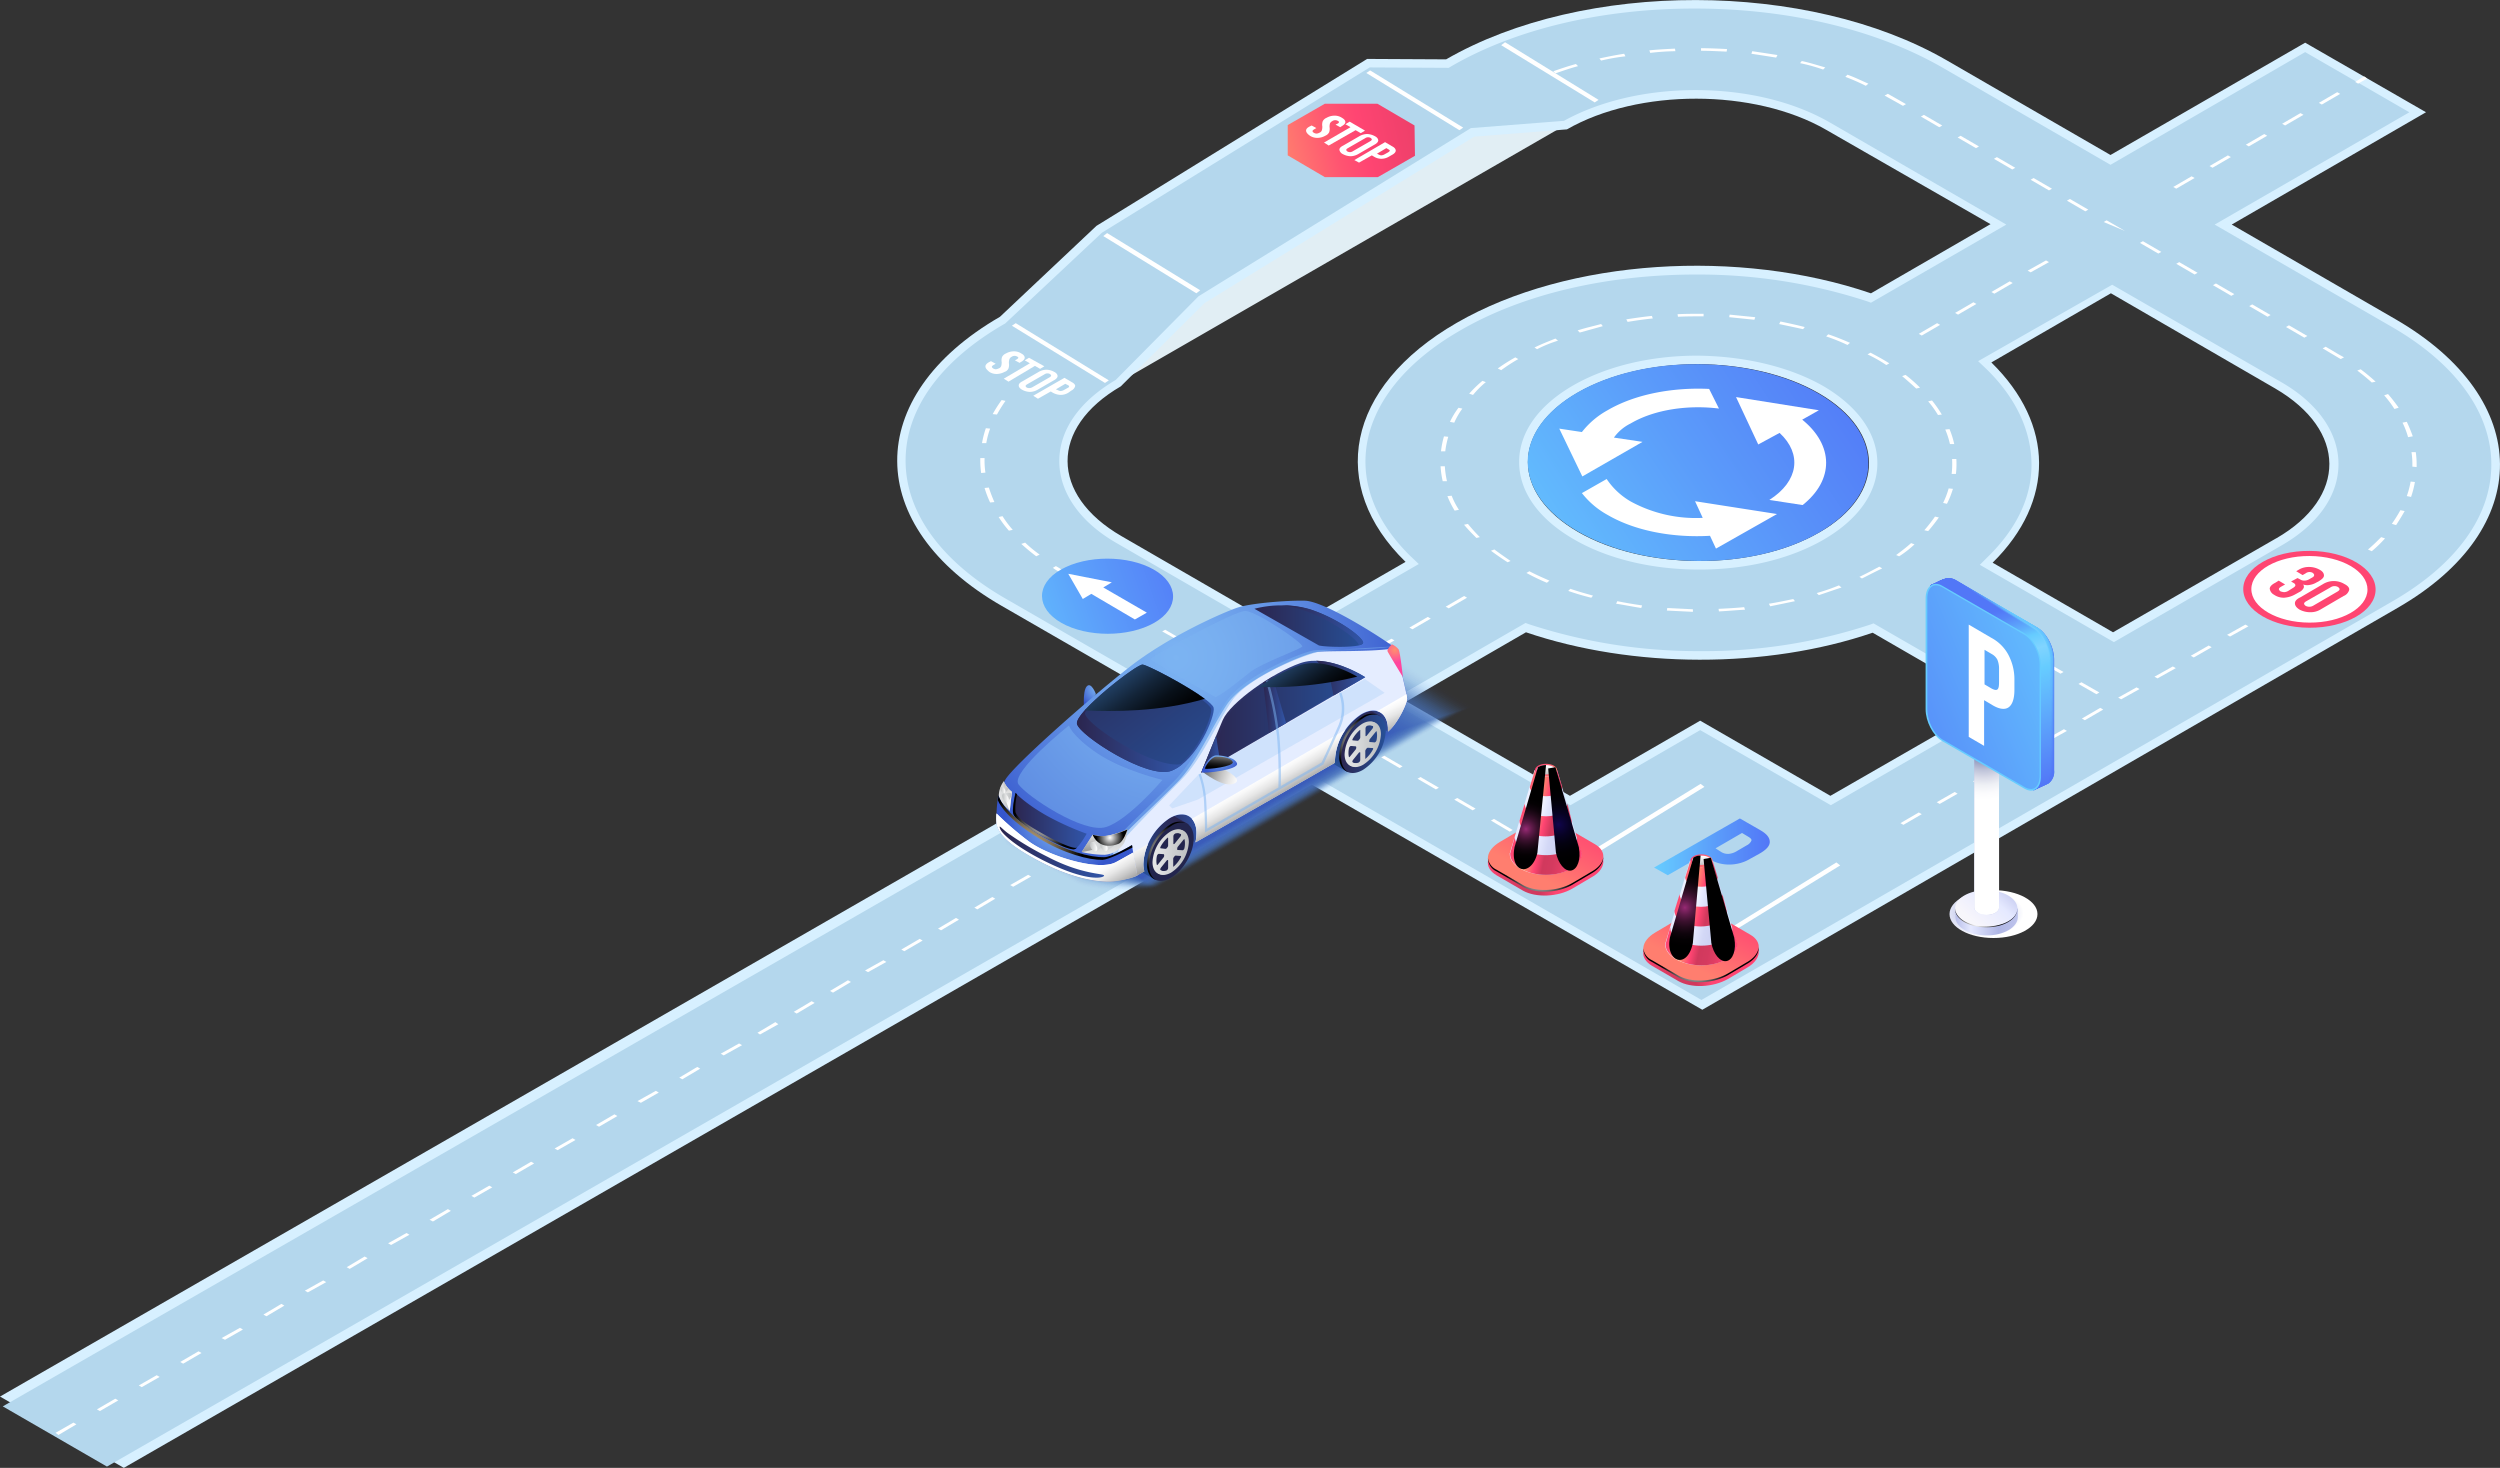 <?xml version="1.0" encoding="UTF-8"?> <svg xmlns="http://www.w3.org/2000/svg" xmlns:xlink="http://www.w3.org/1999/xlink" viewBox="0 0 585.53 343.79"><rect x="0" y="0" width="585.53" height="343.79" fill="#333333" stroke="none"/> <defs> <linearGradient id="Безымянный_градиент_45" x1="230.55" y1="317.62" x2="280.67" y2="300.27" gradientTransform="translate(0 -168)" gradientUnits="userSpaceOnUse"> <stop offset="0.01" stop-color="#6cf"></stop> <stop offset="0.54" stop-color="#5b9cfa"></stop> <stop offset="0.99" stop-color="#5277f7"></stop> </linearGradient> <radialGradient id="Безымянный_градиент_2" cx="1423.66" cy="-1945.68" r="8.43" gradientTransform="translate(-1273.16 1498.02) scale(1.22 0.66)" gradientUnits="userSpaceOnUse"> <stop offset="0.19" stop-color="#afb6e5"></stop> <stop offset="1" stop-color="#fff"></stop> </radialGradient> <linearGradient id="Безымянный_градиент_6" x1="512.84" y1="383.94" x2="527.21" y2="383.94" gradientTransform="translate(-54.82 -168)" gradientUnits="userSpaceOnUse"> <stop offset="0" stop-color="#b9bfea"></stop> <stop offset="0.25" stop-color="#e5e9ff"></stop> <stop offset="0.7" stop-color="#afb6e5"></stop> <stop offset="0.95" stop-color="#bac0ea"></stop> <stop offset="1" stop-color="#bdc3ec"></stop> </linearGradient> <linearGradient id="Безымянный_градиент_4" x1="5660.04" y1="371.56" x2="5671.6" y2="383.96" gradientTransform="matrix(-1, 0, 0, 1, 6133.84, -168)" gradientUnits="userSpaceOnUse"> <stop offset="0" stop-color="#afb6e5"></stop> <stop offset="0.14" stop-color="#b6bce8"></stop> <stop offset="0.35" stop-color="#c8cdf1"></stop> <stop offset="0.58" stop-color="#e5e9ff"></stop> <stop offset="0.95" stop-color="#f5f4fc"></stop> <stop offset="1" stop-color="#f7f6fb"></stop> </linearGradient> <radialGradient id="Безымянный_градиент_48" cx="462.91" cy="384.44" r="5.38" gradientTransform="translate(0 -168)" gradientUnits="userSpaceOnUse"> <stop offset="0" stop-color="#fff"></stop> <stop offset="1"></stop> </radialGradient> <linearGradient id="Безымянный_градиент_6-2" x1="517.26" y1="362.24" x2="522.95" y2="362.24" xlink:href="#Безымянный_градиент_6"></linearGradient> <radialGradient id="Безымянный_градиент_7" cx="464.55" cy="340.84" r="15.56" gradientTransform="translate(0 -168)" gradientUnits="userSpaceOnUse"> <stop offset="0.18" stop-color="#4d5a96"></stop> <stop offset="0.25" stop-color="#6a75a7"></stop> <stop offset="0.36" stop-color="#979fc2"></stop> <stop offset="0.48" stop-color="#bdc2d8"></stop> <stop offset="0.6" stop-color="#dadce9"></stop> <stop offset="0.71" stop-color="#eef0f5"></stop> <stop offset="0.83" stop-color="#fbfbfd"></stop> <stop offset="0.93" stop-color="#fff"></stop> </radialGradient> <linearGradient id="Безымянный_градиент_8" x1="452.12" y1="328.24" x2="481.1" y2="328.24" gradientTransform="translate(0 -168)" gradientUnits="userSpaceOnUse"> <stop offset="0" stop-color="#5277f7"></stop> <stop offset="0.2" stop-color="#5277f7"></stop> <stop offset="0.28" stop-color="#5686f8"></stop> <stop offset="0.42" stop-color="#5faffc"></stop> <stop offset="0.52" stop-color="#6cf"></stop> <stop offset="0.63" stop-color="#6cf"></stop> <stop offset="0.72" stop-color="#6cf"></stop> <stop offset="0.99" stop-color="#5277f7"></stop> </linearGradient> <linearGradient id="Безымянный_градиент_9" x1="450.81" y1="327.31" x2="482.21" y2="329.19" gradientTransform="translate(0 -168)" gradientUnits="userSpaceOnUse"> <stop offset="0" stop-color="#5277f7"></stop> <stop offset="0.2" stop-color="#5277f7"></stop> <stop offset="0.27" stop-color="#5686f8"></stop> <stop offset="0.35" stop-color="#5b9dfa"></stop> <stop offset="0.41" stop-color="#60aefc"></stop> <stop offset="0.5" stop-color="#65c7ff"></stop> <stop offset="0.52" stop-color="#6cf"></stop> <stop offset="0.63" stop-color="#66cbff"></stop> <stop offset="0.72" stop-color="#66caff"></stop> <stop offset="0.99" stop-color="#5277f7"></stop> </linearGradient> <linearGradient id="Безымянный_градиент_10" x1="449.62" y1="326.22" x2="483.23" y2="330.26" gradientTransform="translate(0 -168)" gradientUnits="userSpaceOnUse"> <stop offset="0" stop-color="#5277f7"></stop> <stop offset="0.2" stop-color="#5277f7"></stop> <stop offset="0.27" stop-color="#5586f8"></stop> <stop offset="0.35" stop-color="#5ba0fa"></stop> <stop offset="0.41" stop-color="#61b0fc"></stop> <stop offset="0.5" stop-color="#65c7ff"></stop> <stop offset="0.52" stop-color="#6cf"></stop> <stop offset="0.63" stop-color="#66caff"></stop> <stop offset="0.72" stop-color="#65c8ff"></stop> <stop offset="0.99" stop-color="#5277f7"></stop> </linearGradient> <linearGradient id="Безымянный_градиент_11" x1="448.57" y1="324.97" x2="484.15" y2="331.43" gradientTransform="translate(0 -168)" gradientUnits="userSpaceOnUse"> <stop offset="0" stop-color="#5277f7"></stop> <stop offset="0.2" stop-color="#5277f7"></stop> <stop offset="0.27" stop-color="#5686f8"></stop> <stop offset="0.35" stop-color="#5ca2fb"></stop> <stop offset="0.41" stop-color="#63b2fc"></stop> <stop offset="0.5" stop-color="#65c8ff"></stop> <stop offset="0.52" stop-color="#6cf"></stop> <stop offset="0.63" stop-color="#65c9ff"></stop> <stop offset="0.72" stop-color="#65c7fe"></stop> <stop offset="0.99" stop-color="#5277f7"></stop> </linearGradient> <linearGradient id="Безымянный_градиент_12" x1="447.7" y1="323.62" x2="484.98" y2="332.73" gradientTransform="translate(0 -168)" gradientUnits="userSpaceOnUse"> <stop offset="0" stop-color="#5277f7"></stop> <stop offset="0.2" stop-color="#5277f7"></stop> <stop offset="0.26" stop-color="#5586f8"></stop> <stop offset="0.35" stop-color="#5ca4fb"></stop> <stop offset="0.41" stop-color="#64b4fd"></stop> <stop offset="0.5" stop-color="#65c8ff"></stop> <stop offset="0.52" stop-color="#66cbff"></stop> <stop offset="0.63" stop-color="#65c8ff"></stop> <stop offset="0.72" stop-color="#64c5fe"></stop> <stop offset="0.99" stop-color="#5277f7"></stop> </linearGradient> <linearGradient id="Безымянный_градиент_13" x1="446.96" y1="322.18" x2="485.56" y2="334.11" gradientTransform="translate(0 -168)" gradientUnits="userSpaceOnUse"> <stop offset="0" stop-color="#5277f7"></stop> <stop offset="0.2" stop-color="#5277f7"></stop> <stop offset="0.26" stop-color="#5686f8"></stop> <stop offset="0.35" stop-color="#5da7fb"></stop> <stop offset="0.41" stop-color="#66b6fd"></stop> <stop offset="0.5" stop-color="#65c8ff"></stop> <stop offset="0.52" stop-color="#66cbff"></stop> <stop offset="0.63" stop-color="#65c7ff"></stop> <stop offset="0.72" stop-color="#64c3fe"></stop> <stop offset="0.99" stop-color="#5277f7"></stop> </linearGradient> <linearGradient id="Безымянный_градиент_14" x1="446.36" y1="320.75" x2="486.04" y2="335.65" gradientTransform="translate(0 -168)" gradientUnits="userSpaceOnUse"> <stop offset="0" stop-color="#5277f7"></stop> <stop offset="0.2" stop-color="#5277f7"></stop> <stop offset="0.26" stop-color="#5586f8"></stop> <stop offset="0.35" stop-color="#5da9fb"></stop> <stop offset="0.41" stop-color="#68b7fd"></stop> <stop offset="0.5" stop-color="#65c8ff"></stop> <stop offset="0.52" stop-color="#66cbff"></stop> <stop offset="0.63" stop-color="#65c5fe"></stop> <stop offset="0.72" stop-color="#63c1fe"></stop> <stop offset="0.99" stop-color="#5277f7"></stop> </linearGradient> <linearGradient id="Безымянный_градиент_15" x1="446" y1="319.12" x2="486.37" y2="337.11" gradientTransform="translate(0 -168)" gradientUnits="userSpaceOnUse"> <stop offset="0" stop-color="#5277f7"></stop> <stop offset="0.2" stop-color="#5277f7"></stop> <stop offset="0.26" stop-color="#5686f8"></stop> <stop offset="0.35" stop-color="#5eabfc"></stop> <stop offset="0.41" stop-color="#69b9fd"></stop> <stop offset="0.5" stop-color="#65c9ff"></stop> <stop offset="0.52" stop-color="#66cbff"></stop> <stop offset="0.63" stop-color="#64c4fe"></stop> <stop offset="0.72" stop-color="#63c0fe"></stop> <stop offset="0.99" stop-color="#5277f7"></stop> </linearGradient> <linearGradient id="Безымянный_градиент_16" x1="445.82" y1="317.48" x2="486.52" y2="338.62" gradientTransform="translate(0 -168)" gradientUnits="userSpaceOnUse"> <stop offset="0" stop-color="#5277f7"></stop> <stop offset="0.2" stop-color="#5277f7"></stop> <stop offset="0.25" stop-color="#5686f8"></stop> <stop offset="0.35" stop-color="#5faefc"></stop> <stop offset="0.41" stop-color="#6bbbfd"></stop> <stop offset="0.5" stop-color="#65c9ff"></stop> <stop offset="0.52" stop-color="#66cbff"></stop> <stop offset="0.63" stop-color="#64c3fe"></stop> <stop offset="0.72" stop-color="#63befd"></stop> <stop offset="0.99" stop-color="#5277f7"></stop> </linearGradient> <linearGradient id="Безымянный_градиент_17" x1="445.9" y1="315.75" x2="486.58" y2="340.07" gradientTransform="translate(0 -168)" gradientUnits="userSpaceOnUse"> <stop offset="0" stop-color="#5277f7"></stop> <stop offset="0.2" stop-color="#5277f7"></stop> <stop offset="0.25" stop-color="#5686f8"></stop> <stop offset="0.35" stop-color="#5faffc"></stop> <stop offset="0.35" stop-color="#5fb0fc"></stop> <stop offset="0.41" stop-color="#6dbdfd"></stop> <stop offset="0.5" stop-color="#65c9ff"></stop> <stop offset="0.52" stop-color="#66cbff"></stop> <stop offset="0.63" stop-color="#64c2fe"></stop> <stop offset="0.72" stop-color="#62bcfd"></stop> <stop offset="0.99" stop-color="#5277f7"></stop> </linearGradient> <linearGradient id="Безымянный_градиент_18" x1="446.26" y1="313.9" x2="486.5" y2="341.37" gradientTransform="translate(0 -168)" gradientUnits="userSpaceOnUse"> <stop offset="0" stop-color="#5277f7"></stop> <stop offset="0.2" stop-color="#5277f7"></stop> <stop offset="0.25" stop-color="#5686f8"></stop> <stop offset="0.35" stop-color="#5faffc"></stop> <stop offset="0.35" stop-color="#60b2fc"></stop> <stop offset="0.41" stop-color="#6ebffd"></stop> <stop offset="0.5" stop-color="#65c9ff"></stop> <stop offset="0.52" stop-color="#66cbff"></stop> <stop offset="0.63" stop-color="#64c1fe"></stop> <stop offset="0.72" stop-color="#62bafd"></stop> <stop offset="0.99" stop-color="#5277f7"></stop> </linearGradient> <linearGradient id="Безымянный_градиент_19" x1="446.65" y1="312.36" x2="486.15" y2="342.94" gradientTransform="translate(0 -168)" gradientUnits="userSpaceOnUse"> <stop offset="0" stop-color="#5277f7"></stop> <stop offset="0.2" stop-color="#5277f7"></stop> <stop offset="0.25" stop-color="#5586f8"></stop> <stop offset="0.34" stop-color="#5faffc"></stop> <stop offset="0.35" stop-color="#60b5fd"></stop> <stop offset="0.41" stop-color="#70c1fe"></stop> <stop offset="0.5" stop-color="#66caff"></stop> <stop offset="0.52" stop-color="#65caff"></stop> <stop offset="0.63" stop-color="#63c0fe"></stop> <stop offset="0.72" stop-color="#61b9fd"></stop> <stop offset="0.99" stop-color="#5277f7"></stop> </linearGradient> <linearGradient id="Безымянный_градиент_20" x1="447.27" y1="310.9" x2="485.67" y2="344.48" gradientTransform="translate(0 -168)" gradientUnits="userSpaceOnUse"> <stop offset="0" stop-color="#5277f7"></stop> <stop offset="0.2" stop-color="#5277f7"></stop> <stop offset="0.25" stop-color="#5686f8"></stop> <stop offset="0.34" stop-color="#5faffc"></stop> <stop offset="0.35" stop-color="#61b7fd"></stop> <stop offset="0.41" stop-color="#71c3fe"></stop> <stop offset="0.5" stop-color="#66caff"></stop> <stop offset="0.52" stop-color="#65caff"></stop> <stop offset="0.63" stop-color="#63bffe"></stop> <stop offset="0.72" stop-color="#61b7fd"></stop> <stop offset="0.99" stop-color="#5277f7"></stop> </linearGradient> <linearGradient id="Безымянный_градиент_21" x1="448.01" y1="309.51" x2="484.99" y2="345.97" gradientTransform="translate(0 -168)" gradientUnits="userSpaceOnUse"> <stop offset="0" stop-color="#5277f7"></stop> <stop offset="0.2" stop-color="#5277f7"></stop> <stop offset="0.25" stop-color="#5686f8"></stop> <stop offset="0.33" stop-color="#5faffc"></stop> <stop offset="0.35" stop-color="#61b9fd"></stop> <stop offset="0.41" stop-color="#73c5fe"></stop> <stop offset="0.5" stop-color="#66caff"></stop> <stop offset="0.52" stop-color="#65caff"></stop> <stop offset="0.63" stop-color="#63befe"></stop> <stop offset="0.72" stop-color="#60b5fd"></stop> <stop offset="0.99" stop-color="#5277f7"></stop> </linearGradient> <linearGradient id="Безымянный_градиент_22" x1="448.91" y1="308.22" x2="484.09" y2="347.33" gradientTransform="translate(0 -168)" gradientUnits="userSpaceOnUse"> <stop offset="0" stop-color="#5277f7"></stop> <stop offset="0.2" stop-color="#5277f7"></stop> <stop offset="0.24" stop-color="#5686f8"></stop> <stop offset="0.33" stop-color="#5faffc"></stop> <stop offset="0.35" stop-color="#62bcfd"></stop> <stop offset="0.41" stop-color="#75c7fe"></stop> <stop offset="0.5" stop-color="#66caff"></stop> <stop offset="0.52" stop-color="#65caff"></stop> <stop offset="0.63" stop-color="#63bdfe"></stop> <stop offset="0.72" stop-color="#60b3fc"></stop> <stop offset="0.99" stop-color="#5277f7"></stop> </linearGradient> <linearGradient id="Безымянный_градиент_23" x1="450.01" y1="306.99" x2="483.14" y2="348.59" gradientTransform="translate(0 -168)" gradientUnits="userSpaceOnUse"> <stop offset="0" stop-color="#5277f7"></stop> <stop offset="0.2" stop-color="#5277f7"></stop> <stop offset="0.24" stop-color="#5686f9"></stop> <stop offset="0.32" stop-color="#5faffc"></stop> <stop offset="0.35" stop-color="#63befe"></stop> <stop offset="0.41" stop-color="#76c9fe"></stop> <stop offset="0.5" stop-color="#66cbff"></stop> <stop offset="0.52" stop-color="#65caff"></stop> <stop offset="0.63" stop-color="#62bcfe"></stop> <stop offset="0.72" stop-color="#60b2fc"></stop> <stop offset="0.99" stop-color="#5277f7"></stop> </linearGradient> <linearGradient id="Безымянный_градиент_24" x1="451.18" y1="305.95" x2="481.98" y2="349.77" gradientTransform="translate(0 -168)" gradientUnits="userSpaceOnUse"> <stop offset="0" stop-color="#5277f7"></stop> <stop offset="0.2" stop-color="#5277f7"></stop> <stop offset="0.24" stop-color="#5686f8"></stop> <stop offset="0.32" stop-color="#5faffc"></stop> <stop offset="0.35" stop-color="#63c0fe"></stop> <stop offset="0.41" stop-color="#78cafe"></stop> <stop offset="0.5" stop-color="#66cbff"></stop> <stop offset="0.52" stop-color="#65caff"></stop> <stop offset="0.63" stop-color="#62bafd"></stop> <stop offset="0.72" stop-color="#5fb0fc"></stop> <stop offset="0.99" stop-color="#5277f7"></stop> </linearGradient> <linearGradient id="Безымянный_градиент_25" x1="452.46" y1="305.07" x2="480.71" y2="350.85" gradientTransform="translate(0 -168)" gradientUnits="userSpaceOnUse"> <stop offset="0" stop-color="#5277f7"></stop> <stop offset="0.2" stop-color="#5277f7"></stop> <stop offset="0.24" stop-color="#5686f8"></stop> <stop offset="0.32" stop-color="#5faffc"></stop> <stop offset="0.35" stop-color="#64c3fe"></stop> <stop offset="0.41" stop-color="#7accfe"></stop> <stop offset="0.5" stop-color="#66cbff"></stop> <stop offset="0.52" stop-color="#65caff"></stop> <stop offset="0.63" stop-color="#62b9fd"></stop> <stop offset="0.72" stop-color="#5faefc"></stop> <stop offset="0.99" stop-color="#5277f7"></stop> </linearGradient> <linearGradient id="Безымянный_градиент_26" x1="453.84" y1="304.33" x2="479.29" y2="351.7" gradientTransform="translate(0 -168)" gradientUnits="userSpaceOnUse"> <stop offset="0" stop-color="#5277f7"></stop> <stop offset="0.2" stop-color="#5277f7"></stop> <stop offset="0.24" stop-color="#5686f8"></stop> <stop offset="0.32" stop-color="#5faffc"></stop> <stop offset="0.35" stop-color="#64c5fe"></stop> <stop offset="0.41" stop-color="#7bceff"></stop> <stop offset="0.5" stop-color="#66cbff"></stop> <stop offset="0.52" stop-color="#65c9ff"></stop> <stop offset="0.63" stop-color="#62b8fd"></stop> <stop offset="0.72" stop-color="#5eacfc"></stop> <stop offset="0.99" stop-color="#5277f7"></stop> </linearGradient> <linearGradient id="Безымянный_градиент_27" x1="455.34" y1="303.7" x2="477.88" y2="352.44" gradientTransform="translate(0 -168)" gradientUnits="userSpaceOnUse"> <stop offset="0" stop-color="#5277f7"></stop> <stop offset="0.2" stop-color="#5277f7"></stop> <stop offset="0.24" stop-color="#5686f9"></stop> <stop offset="0.31" stop-color="#5faffd"></stop> <stop offset="0.35" stop-color="#65c7ff"></stop> <stop offset="0.41" stop-color="#7dd0ff"></stop> <stop offset="0.5" stop-color="#6cf"></stop> <stop offset="0.52" stop-color="#65c9ff"></stop> <stop offset="0.63" stop-color="#61b7fd"></stop> <stop offset="0.72" stop-color="#5eabfb"></stop> <stop offset="0.99" stop-color="#5277f7"></stop> </linearGradient> <linearGradient id="Безымянный_градиент_28" x1="456.86" y1="303.19" x2="476.4" y2="353.11" gradientTransform="translate(0 -168)" gradientUnits="userSpaceOnUse"> <stop offset="0" stop-color="#5277f7"></stop> <stop offset="0.2" stop-color="#5277f7"></stop> <stop offset="0.24" stop-color="#5686f8"></stop> <stop offset="0.31" stop-color="#5faffc"></stop> <stop offset="0.35" stop-color="#65caff"></stop> <stop offset="0.41" stop-color="#7ed2ff"></stop> <stop offset="0.5" stop-color="#6cf"></stop> <stop offset="0.52" stop-color="#65c9ff"></stop> <stop offset="0.63" stop-color="#61b6fd"></stop> <stop offset="0.72" stop-color="#5da9fb"></stop> <stop offset="0.99" stop-color="#5277f7"></stop> </linearGradient> <linearGradient id="Безымянный_градиент_29" x1="458.36" y1="302.86" x2="474.83" y2="353.69" gradientTransform="translate(0 -168)" gradientUnits="userSpaceOnUse"> <stop offset="0" stop-color="#5277f7"></stop> <stop offset="0.2" stop-color="#5277f7"></stop> <stop offset="0.24" stop-color="#5686f8"></stop> <stop offset="0.31" stop-color="#5faffc"></stop> <stop offset="0.35" stop-color="#6cf"></stop> <stop offset="0.41" stop-color="#80d4ff"></stop> <stop offset="0.5" stop-color="#6cf"></stop> <stop offset="0.99" stop-color="#5277f7"></stop> </linearGradient> <linearGradient id="Безымянный_градиент_30" x1="428.48" y1="343.7" x2="492" y2="317.7" gradientTransform="translate(0 -168)" gradientUnits="userSpaceOnUse"> <stop offset="0.02" stop-color="#5277f7"></stop> <stop offset="1" stop-color="#6cf"></stop> </linearGradient> <linearGradient id="Безымянный_градиент_45-2" x1="350.48" y1="307.69" x2="436.19" y2="250.83" xlink:href="#Безымянный_градиент_45"></linearGradient> <linearGradient id="Безымянный_градиент_50" x1="341.34" y1="194.92" x2="300.58" y2="204.71" gradientTransform="translate(0 -168)" gradientUnits="userSpaceOnUse"> <stop offset="0.01" stop-color="#e33d65"></stop> <stop offset="0.33" stop-color="#f2416c"></stop> <stop offset="0.55" stop-color="#ff4572"></stop> <stop offset="0.7" stop-color="#ff5471"></stop> <stop offset="0.99" stop-color="#ff7d6f"></stop> <stop offset="1" stop-color="#ff7e6f"></stop> </linearGradient> <linearGradient id="Безымянный_градиент_46" x1="375.7" y1="373.36" x2="348.16" y2="373.36" gradientTransform="translate(0 -168)" gradientUnits="userSpaceOnUse"> <stop offset="0" stop-color="#ff4572"></stop> <stop offset="0.41" stop-color="#ff4572"></stop> <stop offset="0.54" stop-color="#d1395d"></stop> <stop offset="0.69" stop-color="#d43a5f"></stop> <stop offset="0.81" stop-color="#df3d63"></stop> <stop offset="0.93" stop-color="#f1416c"></stop> <stop offset="1" stop-color="#ff4572"></stop> </linearGradient> <linearGradient id="Безымянный_градиент_50-2" x1="377.91" y1="338.46" x2="359.73" y2="373.12" xlink:href="#Безымянный_градиент_50"></linearGradient> <radialGradient id="Безымянный_градиент_48-2" cx="360.64" cy="372.82" r="7.74" xlink:href="#Безымянный_градиент_48"></radialGradient> <linearGradient id="Безымянный_градиент_49" x1="355.73" y1="359.19" x2="369.85" y2="362.16" gradientTransform="translate(0 -168)" gradientUnits="userSpaceOnUse"> <stop offset="0.01" stop-color="#e5e9ff"></stop> <stop offset="0.11" stop-color="#eff2ff"></stop> <stop offset="0.22" stop-color="#fff"></stop> <stop offset="0.31" stop-color="#f5f7ff"></stop> <stop offset="0.41" stop-color="#e5e9ff"></stop> <stop offset="0.43" stop-color="#e2e6fd"></stop> <stop offset="0.56" stop-color="#d3d8f6"></stop> <stop offset="0.67" stop-color="#ced3f4"></stop> <stop offset="0.85" stop-color="#d9ddf9"></stop> <stop offset="1" stop-color="#e5e9ff"></stop> </linearGradient> <linearGradient id="Безымянный_градиент_50-3" x1="356.04" y1="345.36" x2="363.99" y2="349.33" xlink:href="#Безымянный_градиент_50"></linearGradient> <linearGradient id="Безымянный_градиент_53" x1="354.45" y1="366.22" x2="368.35" y2="369.14" gradientTransform="translate(0 -168)" gradientUnits="userSpaceOnUse"> <stop offset="0" stop-color="#ff4572"></stop> <stop offset="0.04" stop-color="#ff4c72"></stop> <stop offset="0.09" stop-color="#ff6171"></stop> <stop offset="0.16" stop-color="#ff826f"></stop> <stop offset="0.21" stop-color="#ff9e6e"></stop> <stop offset="0.28" stop-color="#ff836f"></stop> <stop offset="0.41" stop-color="#ff4572"></stop> <stop offset="0.54" stop-color="#d1395d"></stop> <stop offset="0.69" stop-color="#d43a5f"></stop> <stop offset="0.81" stop-color="#df3d63"></stop> <stop offset="0.93" stop-color="#f1416c"></stop> <stop offset="1" stop-color="#ff4572"></stop> </linearGradient> <linearGradient id="Безымянный_градиент_53-2" x1="356.09" y1="358.37" x2="369.99" y2="361.3" xlink:href="#Безымянный_градиент_53"></linearGradient> <linearGradient id="Безымянный_градиент_53-3" x1="357.79" y1="350.33" x2="371.69" y2="353.25" xlink:href="#Безымянный_градиент_53"></linearGradient> <linearGradient id="Безымянный_градиент_54" x1="364.22" y1="348.29" x2="359.4" y2="348.29" gradientTransform="translate(0 -168)" gradientUnits="userSpaceOnUse"> <stop offset="0" stop-color="#ff4572"></stop> <stop offset="0.26" stop-color="#ff4572"></stop> <stop offset="0.54" stop-color="#d1395d"></stop> <stop offset="0.69" stop-color="#d43a5f"></stop> <stop offset="0.81" stop-color="#df3d63"></stop> <stop offset="0.93" stop-color="#f1416c"></stop> <stop offset="1" stop-color="#ff4572"></stop> </linearGradient> <linearGradient id="Безымянный_градиент_55" x1="362.1" y1="347.41" x2="362.1" y2="355.66" gradientTransform="translate(0 -168)" xlink:href="#Безымянный_градиент_48"></linearGradient> <radialGradient id="Безымянный_градиент_43" cx="365.03" cy="193.15" r="8.66" gradientUnits="userSpaceOnUse"> <stop offset="0" stop-color="#10054d"></stop> <stop offset="0.1" stop-color="#0d043d"></stop> <stop offset="0.32" stop-color="#070222"></stop> <stop offset="0.54" stop-color="#03010f"></stop> <stop offset="0.76" stop-color="#010004"></stop> <stop offset="1"></stop> </radialGradient> <radialGradient id="Безымянный_градиент_57" cx="357.4" cy="194.19" r="7.4" gradientUnits="userSpaceOnUse"> <stop offset="0" stop-color="#972a74"></stop> <stop offset="0.04" stop-color="#8a266a"></stop> <stop offset="0.19" stop-color="#601b4a"></stop> <stop offset="0.35" stop-color="#3d112f"></stop> <stop offset="0.51" stop-color="#230a1b"></stop> <stop offset="0.67" stop-color="#0f040c"></stop> <stop offset="0.83" stop-color="#040103"></stop> <stop offset="1"></stop> </radialGradient> <linearGradient id="Безымянный_градиент_45-3" x1="387.46" y1="366.34" x2="414.49" y2="366.34" xlink:href="#Безымянный_градиент_45"></linearGradient> <linearGradient id="Безымянный_градиент_46-2" x1="412.06" y1="394.56" x2="384.53" y2="394.56" xlink:href="#Безымянный_градиент_46"></linearGradient> <linearGradient id="Безымянный_градиент_50-4" x1="414.31" y1="359.68" x2="396.12" y2="394.34" xlink:href="#Безымянный_градиент_50"></linearGradient> <radialGradient id="Безымянный_градиент_48-3" cx="397.01" cy="394.02" r="7.74" xlink:href="#Безымянный_градиент_48"></radialGradient> <linearGradient id="Безымянный_градиент_49-2" x1="392.09" y1="380.38" x2="406.21" y2="383.35" xlink:href="#Безымянный_градиент_49"></linearGradient> <linearGradient id="Безымянный_градиент_50-5" x1="392.42" y1="366.55" x2="400.36" y2="370.52" xlink:href="#Безымянный_градиент_50"></linearGradient> <linearGradient id="Безымянный_градиент_53-4" x1="390.81" y1="387.41" x2="404.71" y2="390.33" xlink:href="#Безымянный_градиент_53"></linearGradient> <linearGradient id="Безымянный_градиент_53-5" x1="392.47" y1="379.54" x2="406.37" y2="382.46" xlink:href="#Безымянный_градиент_53"></linearGradient> <linearGradient id="Безымянный_градиент_53-6" x1="394.15" y1="371.52" x2="408.05" y2="374.44" xlink:href="#Безымянный_градиент_53"></linearGradient> <linearGradient id="Безымянный_градиент_54-2" x1="400.58" y1="369.49" x2="395.76" y2="369.49" xlink:href="#Безымянный_градиент_54"></linearGradient> <linearGradient id="Безымянный_градиент_55-2" x1="398.5" y1="368.61" x2="398.5" y2="376.85" gradientTransform="translate(0 -168)" xlink:href="#Безымянный_градиент_48"></linearGradient> <radialGradient id="Безымянный_градиент_57-2" cx="-3270.55" cy="-124.81" r="7.92" gradientTransform="translate(0 -168)" xlink:href="#Безымянный_градиент_57"></radialGradient> <radialGradient id="Безымянный_градиент_57-3" cx="394.62" cy="380.57" r="9.03" gradientTransform="translate(0 -168)" xlink:href="#Безымянный_градиент_57"></radialGradient> <linearGradient id="linear-gradient" x1="8099.37" y1="167.83" x2="8106.48" y2="167.83" gradientTransform="matrix(-1, 0, 0, 1, 8425.45, 0)" gradientUnits="userSpaceOnUse"> <stop offset="0" stop-color="#3155a8"></stop> <stop offset="1" stop-color="#2b254e"></stop> <stop offset="1" stop-color="#23254d"></stop> </linearGradient> <linearGradient id="linear-gradient-2" x1="8143.92" y1="192.97" x2="8154.7" y2="192.97" xlink:href="#linear-gradient"></linearGradient> <linearGradient id="linear-gradient-3" x1="8158.43" y1="204.09" x2="8149.04" y2="191.5" gradientTransform="matrix(-1, 0, 0, 1, 8425.45, 0)" gradientUnits="userSpaceOnUse"> <stop offset="0" stop-color="#275098"></stop> <stop offset="1" stop-color="#2b254e"></stop> <stop offset="1" stop-color="#23254d"></stop> </linearGradient> <linearGradient id="linear-gradient-4" x1="8145.86" y1="199.44" x2="8156.57" y2="199.44" gradientTransform="matrix(-0.5, -0.86, -0.86, 0.5, 4560.21, 7135.76)" xlink:href="#linear-gradient-3"></linearGradient> <radialGradient id="Radial_Gradient_1" cx="8152.32" cy="199.26" r="5.79" gradientTransform="matrix(-1, 0, 0, 1, 8425.45, 0)" xlink:href="#Безымянный_градиент_48"></radialGradient> <linearGradient id="linear-gradient-5" x1="8147.27" y1="199.53" x2="8155.52" y2="199.53" gradientTransform="matrix(-1, 0, 0, 1, 8425.45, 0)" gradientUnits="userSpaceOnUse"> <stop offset="0" stop-color="#bcbfc0"></stop> <stop offset="1" stop-color="#e6e7e8"></stop> </linearGradient> <linearGradient id="linear-gradient-6" x1="8147.01" y1="199.63" x2="8155.26" y2="199.63" xlink:href="#linear-gradient-5"></linearGradient> <linearGradient id="linear-gradient-7" x1="8113.44" y1="178.81" x2="8104.04" y2="166.22" xlink:href="#linear-gradient-3"></linearGradient> <linearGradient id="linear-gradient-8" x1="8100.87" y1="174.17" x2="8111.58" y2="174.17" xlink:href="#linear-gradient-3"></linearGradient> <radialGradient id="Radial_Gradient_1-2" cx="8107.33" cy="173.99" r="5.79" gradientTransform="matrix(-1, 0, 0, 1, 8425.45, 0)" xlink:href="#Безымянный_градиент_48"></radialGradient> <linearGradient id="linear-gradient-9" x1="8102.28" y1="174.25" x2="8110.52" y2="174.25" xlink:href="#linear-gradient-5"></linearGradient> <linearGradient id="linear-gradient-10" x1="8102.02" y1="174.36" x2="8110.27" y2="174.36" xlink:href="#linear-gradient-5"></linearGradient> <radialGradient id="radial-gradient" cx="8168.1" cy="161.05" r="4.8" gradientTransform="matrix(-1, 0, 0, 1, 8425.45, 0)" gradientUnits="userSpaceOnUse"> <stop offset="0" stop-color="#7cb4f3"></stop> <stop offset="0.18" stop-color="#75abef"></stop> <stop offset="0.46" stop-color="#6393e5"></stop> <stop offset="0.82" stop-color="#466cd5"></stop> <stop offset="1" stop-color="#3556cc"></stop> </radialGradient> <radialGradient id="radial-gradient-2" cx="8149.93" cy="154.02" r="56.33" xlink:href="#radial-gradient"></radialGradient> <linearGradient id="linear-gradient-11" x1="8106.19" y1="146.63" x2="8131.64" y2="146.63" xlink:href="#linear-gradient-3"></linearGradient> <linearGradient id="linear-gradient-12" x1="8106.19" y1="146.47" x2="8125.27" y2="146.47" xlink:href="#linear-gradient"></linearGradient> <linearGradient id="linear-gradient-13" x1="8141.17" y1="168.23" x2="8173.21" y2="168.23" xlink:href="#linear-gradient"></linearGradient> <linearGradient id="linear-gradient-14" x1="8143.32" y1="185.97" x2="8175.14" y2="144.85" xlink:href="#linear-gradient-3"></linearGradient> <linearGradient id="linear-gradient-15" x1="8148.43" y1="173.35" x2="8173.21" y2="173.35" xlink:href="#linear-gradient"></linearGradient> <linearGradient id="linear-gradient-16" x1="8105.7" y1="167.87" x2="8144.14" y2="167.87" xlink:href="#linear-gradient"></linearGradient> <linearGradient id="linear-gradient-17" x1="8106.75" y1="167.73" x2="8143.09" y2="167.73" xlink:href="#linear-gradient-3"></linearGradient> <linearGradient id="linear-gradient-18" x1="8170.94" y1="192.31" x2="8188.16" y2="192.31" xlink:href="#linear-gradient"></linearGradient> <radialGradient id="Radial_Gradient_1-3" cx="8180.67" cy="192.31" r="7.06" gradientTransform="matrix(-1, 0, 0, 1, 8425.45, 0)" xlink:href="#Безымянный_градиент_48"></radialGradient> <linearGradient id="linear-gradient-19" x1="8166.92" y1="195.41" x2="8166.39" y2="200.02" xlink:href="#linear-gradient-5"></linearGradient> <linearGradient id="linear-gradient-20" x1="8166.78" y1="199.09" x2="8166.68" y2="191.95" gradientTransform="matrix(-1, 0, 0, 1, 8425.45, 0)" gradientUnits="userSpaceOnUse"> <stop offset="0" stop-color="#9c9c9c"></stop> <stop offset="0" stop-color="#9d9d9d"></stop> <stop offset="0.31" stop-color="#c7c7c7"></stop> <stop offset="0.59" stop-color="#e6e6e6"></stop> <stop offset="0.83" stop-color="#f8f8f8"></stop> <stop offset="1" stop-color="#fff"></stop> </linearGradient> <linearGradient id="linear-gradient-21" x1="8188.51" y1="186.5" x2="8191.55" y2="186.36" xlink:href="#linear-gradient-5"></linearGradient> <linearGradient id="linear-gradient-22" x1="8190.38" y1="181.06" x2="8188.6" y2="189.2" xlink:href="#linear-gradient-20"></linearGradient> <radialGradient id="radial-gradient-3" cx="8098.74" cy="152.22" r="2.99" gradientTransform="matrix(-1, 0, 0, 1, 8425.45, 0)" gradientUnits="userSpaceOnUse"> <stop offset="0" stop-color="#ff906e"></stop> <stop offset="1" stop-color="#ff459e"></stop> </radialGradient> <linearGradient id="linear-gradient-23" x1="8165.98" y1="198.02" x2="8169.8" y2="198.02" xlink:href="#linear-gradient-5"></linearGradient> <linearGradient id="linear-gradient-24" x1="-7244.7" y1="198.3" x2="-7242.99" y2="198.3" gradientTransform="translate(6609.72 3683.21) rotate(30.31)" gradientUnits="userSpaceOnUse"> <stop offset="0" stop-color="#bcbfc0"></stop> <stop offset="0.69" stop-color="#e9eaea"></stop> <stop offset="1" stop-color="#fff"></stop> </linearGradient> <linearGradient id="linear-gradient-25" x1="8163.54" y1="197.97" x2="8167.4" y2="197.97" xlink:href="#linear-gradient-5"></linearGradient> <linearGradient id="linear-gradient-26" x1="-7242.3" y1="198.25" x2="-7240.58" y2="198.25" gradientTransform="translate(7499.99)" xlink:href="#linear-gradient-24"></linearGradient> <radialGradient id="radial-gradient-4" cx="8163.79" cy="196.63" r="1.49" gradientTransform="matrix(-1, 0, 0, 1, 8425.45, 0)" gradientUnits="userSpaceOnUse"> <stop offset="0.16" stop-color="#ff8200"></stop> <stop offset="0.34" stop-color="#fd7e00"></stop> <stop offset="0.52" stop-color="#f67200"></stop> <stop offset="0.7" stop-color="#ea5f00"></stop> <stop offset="0.88" stop-color="#d94300"></stop> <stop offset="0.99" stop-color="#cc2d00"></stop> </radialGradient> <radialGradient id="radial-gradient-5" cx="-7239.59" cy="196.88" r="0.87" gradientTransform="translate(7499.99)" xlink:href="#radial-gradient-4"></radialGradient> <linearGradient id="linear-gradient-27" x1="8188.56" y1="186.76" x2="8190.39" y2="186.76" xlink:href="#linear-gradient-5"></linearGradient> <linearGradient id="linear-gradient-28" x1="-7265.25" y1="186.85" x2="-7263.73" y2="186.85" gradientTransform="translate(7499.99)" xlink:href="#linear-gradient-24"></linearGradient> <linearGradient id="linear-gradient-29" x1="8189.37" y1="185.04" x2="8190.89" y2="185.04" xlink:href="#linear-gradient-5"></linearGradient> <linearGradient id="linear-gradient-30" x1="-7265.68" y1="185.02" x2="-7264.51" y2="185.02" gradientTransform="translate(7499.99)" xlink:href="#linear-gradient-24"></linearGradient> <linearGradient id="linear-gradient-31" x1="8096.56" y1="170.73" x2="8099.41" y2="164.63" xlink:href="#linear-gradient-20"></linearGradient> <linearGradient id="linear-gradient-32" x1="8167.18" y1="208.68" x2="8170.04" y2="202.58" xlink:href="#linear-gradient-20"></linearGradient> <linearGradient id="linear-gradient-33" x1="8125.99" y1="187.36" x2="8129.35" y2="181.54" xlink:href="#linear-gradient-20"></linearGradient> <radialGradient id="radial-gradient-6" cx="8176.36" cy="192.02" r="13.69" xlink:href="#radial-gradient"></radialGradient> <radialGradient id="radial-gradient-7" cx="8185.37" cy="199.95" r="13.29" gradientTransform="matrix(-1, 0, 0, 1, 8425.45, 0)" gradientUnits="userSpaceOnUse"> <stop offset="0" stop-color="#ffdea7"></stop> <stop offset="1"></stop> </radialGradient> <linearGradient id="linear-gradient-34" x1="8176.97" y1="207.03" x2="8175.66" y2="198.22" xlink:href="#linear-gradient-20"></linearGradient> <linearGradient id="linear-gradient-35" x1="8167.81" y1="210.62" x2="8171.05" y2="205.1" xlink:href="#linear-gradient-20"></linearGradient> <linearGradient id="linear-gradient-36" x1="8139.69" y1="176.68" x2="8144.14" y2="176.68" xlink:href="#linear-gradient"></linearGradient> <linearGradient id="linear-gradient-37" x1="8105.7" y1="158.83" x2="8117.13" y2="158.83" xlink:href="#linear-gradient"></linearGradient> <linearGradient id="linear-gradient-38" x1="8170.06" y1="147.25" x2="8152.83" y2="171.34" gradientTransform="matrix(-1, 0, 0, 1, 8425.45, 0)" gradientUnits="userSpaceOnUse"> <stop offset="0" stop-color="#529df7"></stop> <stop offset="0.07" stop-color="#498cdc"></stop> <stop offset="0.27" stop-color="#33629a"></stop> <stop offset="0.46" stop-color="#213f63"></stop> <stop offset="0.63" stop-color="#132438"></stop> <stop offset="0.78" stop-color="#081019"></stop> <stop offset="0.91" stop-color="#020407"></stop> <stop offset="1"></stop> </linearGradient> <linearGradient id="linear-gradient-39" x1="8166.85" y1="199.58" x2="8191.32" y2="199.58" xlink:href="#linear-gradient"></linearGradient> <radialGradient id="Radial_Gradient_1-4" cx="8165.46" cy="196.18" r="3.18" gradientTransform="matrix(-1, 0, 0, 1, 8425.45, 0)" xlink:href="#Безымянный_градиент_48"></radialGradient> <linearGradient id="linear-gradient-40" x1="8124.22" y1="165.07" x2="8129.6" y2="165.07" xlink:href="#linear-gradient"></linearGradient> <linearGradient id="linear-gradient-41" x1="8143.31" y1="180.27" x2="8134.74" y2="182.94" gradientTransform="matrix(-1, 0, 0, 1, 8425.45, 0)" gradientUnits="userSpaceOnUse"> <stop offset="0" stop-color="#696969"></stop> <stop offset="0.24" stop-color="#9c9c9c"></stop> <stop offset="0.48" stop-color="#c7c7c7"></stop> <stop offset="0.69" stop-color="#e6e6e6"></stop> <stop offset="0.87" stop-color="#f8f8f8"></stop> <stop offset="1" stop-color="#fff"></stop> </linearGradient> <radialGradient id="radial-gradient-8" cx="8139.73" cy="176.85" r="4.75" xlink:href="#radial-gradient"></radialGradient> <linearGradient id="linear-gradient-42" x1="8139.66" y1="176.55" x2="8140.04" y2="180.02" gradientTransform="matrix(-1, 0, 0, 1, 8425.45, 0)" gradientUnits="userSpaceOnUse"> <stop offset="0" stop-color="#9c9c9c"></stop> <stop offset="0.01" stop-color="#999"></stop> <stop offset="0.26" stop-color="#636363"></stop> <stop offset="0.49" stop-color="#383838"></stop> <stop offset="0.7" stop-color="#191919"></stop> <stop offset="0.88" stop-color="#070707"></stop> <stop offset="1"></stop> </linearGradient> <linearGradient id="linear-gradient-43" x1="8128.24" y1="146.85" x2="8115.45" y2="164.73" xlink:href="#linear-gradient-38"></linearGradient> </defs> <g style="isolation:isolate"> <g id="Слой_2" data-name="Слой 2"> <g id="Слой_1-2" data-name="Слой 1"> <g id="Слой_2-2" data-name="Слой 2"> <g id="Слой_1-2-2" data-name="Слой 1-2"> <path d="M398.6,215.79c-21.9,0-58-13.8-58-13.8l-105.2-60.7c-15.1-8.7-23.5-20.2-23.5-32.4s8.2-23.4,23.1-32l104.5-60.3c15.4-8.9,35.7-13.7,57.5-13.7s42.5,4.9,58,13.8l39.4,22.7L540,13.09l24.5,14.1-45.6,26.3,41.3,23.9c15.1,8.7,23.5,20.2,23.5,32.4s-8.2,23.4-23.1,32l-104.5,60.3c-.1.1-35.7,13.7-57.5,13.7Zm-73-50.6L366.9,189c8.4,4.9,19.6,7.6,31.5,7.6s22.8-2.6,31.1-7.4l41.1-23.7-31.8-18.4-.8.3a124.35,124.35,0,0,1-39.7,6.2,128.12,128.12,0,0,1-40.3-6.3l-.8-.3Zm137.7-79.5,1.9,1.8c6.9,6.7,10.6,14.4,10.6,22.2s-3.5,15.3-10.3,21.9l-1.8,1.8,31.3,18.1,39.1-22.6c8.6-5,13.4-11.8,13.4-19.1s-4.8-14.2-13.6-19.3l-39.4-22.7Zm-66.1-63.6c-11.8,0-22.8,2.6-31.1,7.5L261.5,89.89c-8.6,5-13.4,11.8-13.4,19.1s4.8,14.2,13.6,19.3L301.1,151l31.1-18-1.8-1.8c-7.9-7.7-11.5-16.5-10.4-25.3,1.3-10.4,9.1-20.2,22-27.7,14.7-8.5,34.3-13.1,55.2-13.1a128.12,128.12,0,0,1,40.3,6.3l.8.3,31.6-18.3-41.3-23.8C420.2,24.79,409.1,22.09,397.2,22.09Zm.3,62.3c-11,0-21.3,2.5-29,7-8.1,4.7-12.5,11-12.5,17.9s4.5,13.3,12.7,18.1c7.9,4.5,18.3,7,29.4,7s21.3-2.5,29-6.9c8.1-4.7,12.5-11,12.5-17.9s-4.5-13.3-12.7-18.1C419,86.89,408.6,84.39,397.5,84.39Z" style="fill:#e1eef4"></path> <path d="M561.1,74.79l-38.4-22.2,45.5-26.3L539.9,10l-45.6,26.3-38.4-22.2c-32.4-18.7-85-18.8-117.2-.2l-18.5-.1-63.4,39.1-22.6,21.3c-32.2,18.6-32.1,49,.4,67.7l164.1,94.6,162.8-94.1C593.7,123.89,593.5,93.59,561.1,74.79Zm-260,73-38.4-22.2c-16.8-9.7-16.9-25.4-.2-35.1L282.1,71l63.2-39,21.7-1.7c16.7-9.6,43.9-9.6,60.7.1l38.5,22.1-28,16.2c-30.7-10.5-70.8-8.2-97,6.9s-30.2,38.3-12,56Zm125-23.1c-15.5,9-40.9,8.9-56.5-.1S353.9,101,369.5,92s40.9-8.9,56.5.1,15.7,23.7.1,32.6Zm2.6,61.7-30.5-17.6-30.5,17.6-38.3-22.1,28-16.2c25,8.5,56.3,8.6,81.2.1l28.2,16.3Zm104.4-60.3-38.2,22-28.2-16.3c14.6-14.4,14.5-32.4-.3-46.9l28-16.2L532.9,91c16.8,9.8,16.9,25.5.2,35.1Z" style="fill:#d7f0ff"></path> <path d="M235.5,140.19c-15.1-8.7-23.4-20.2-23.4-32.3s8.2-23.4,23.1-32l.2-.1,22.7-21.3,62.7-38.7,18.5.1.5-.3C354.9,6.79,375.2,2,396.9,2c21.9,0,42.5,4.9,58,13.8l39.4,22.8,45.6-26.4,24.4,14.1-45.6,26.3,41.4,23.9c15.1,8.7,23.4,20.2,23.4,32.3s-8.2,23.4-23.1,32l-161.9,93.4Zm193.3,48.4,41.9-24.2L438.8,146l-.8.3a124.35,124.35,0,0,1-39.7,6.2,127.06,127.06,0,0,1-40.2-6.3l-.8-.3-31.7,18.3,42.2,24.4L398.2,171Zm34.5-104,1.9,1.8c6.9,6.7,10.5,14.4,10.6,22.2s-3.5,15.3-10.3,21.9l-1.8,1.8,31.4,18.1,39.2-22.6c8.7-5,13.4-11.8,13.4-19.1s-4.8-14.3-13.6-19.3l-39.4-22.7ZM261.3,89c-8.5,5-13.2,11.7-13.2,19s4.8,14.3,13.6,19.3l39.4,22.8,31.2-18-1.9-1.8c-7.9-7.7-11.5-16.5-10.4-25.3,1.3-10.4,9.1-20.2,22-27.6,14.6-8.5,34.3-13.1,55.2-13.1a127.06,127.06,0,0,1,40.2,6.3l.8.3,31.7-18.3-41.3-23.9c-8.5-4.9-19.6-7.6-31.5-7.6-11.6,0-22.5,2.6-30.8,7.2L344.5,30l-63.8,39.4Zm136.2-5.7c-11,0-21.3,2.5-29.1,7-8.1,4.7-12.6,11-12.6,17.9s4.5,13.3,12.8,18.1c7.9,4.6,18.3,7.1,29.4,7.1s21.3-2.5,29.1-7c8.1-4.7,12.6-11,12.6-17.9s-4.5-13.3-12.7-18.1c-7.9-4.5-18.4-7-29.5-7.1Z" style="fill:#b4d7ed"></path> <polygon points="237.9 75.69 259.7 89.09 258.8 89.69 237 76.29 237.9 75.69" style="fill:#fff"></polygon> <polygon points="430.1 201.99 394.5 223.99 395.4 224.59 431 202.69 430.1 201.99" style="fill:#fff"></polygon> <polygon points="398.3 183.59 362.7 205.49 363.6 206.19 399.2 184.29 398.3 183.59" style="fill:#fff"></polygon> <polygon points="259.3 54.59 281.1 67.99 280.2 68.69 258.4 55.29 259.3 54.59" style="fill:#fff"></polygon> <polygon points="320.9 16.49 342.7 29.89 341.8 30.49 320 17.09 320.9 16.49" style="fill:#fff"></polygon> <polygon points="352.5 9.89 374.4 23.39 373.5 23.99 351.6 10.59 352.5 9.89" style="fill:#fff"></polygon> <path d="M353.6,194.79l-4.4-2.6.7-.4,4.4,2.6Zm-8.7-5-4.3-2.5.7-.4,4.3,2.5Zm-8.6-4.9-4.3-2.5.7-.4,4.3,2.5Zm-8.5-5-4.3-2.5.7-.4,4.3,2.5Zm-8.6-4.9-4.3-2.5.7-.4,4.3,2.5Zm-8.5-5-4.3-2.5.7-.4,4.3,2.5Zm-8.6-4.9-4.3-2.5.7-.4,4.3,2.5Zm-8.5-5-4.3-2.5.7-.4,4.3,2.5Zm-8.6-4.9-4.3-2.5.7-.4,4.3,2.5Zm-8.5-4.9-4.3-2.4.7-.4,4.3,2.5Zm-8.5-5-4.3-2.5.7-.4,4.3,2.5Zm-8.6-4.9-4.3-2.4.7-.4,4.3,2.4Zm-8.6-4.9-2.6-1.5a8.64,8.64,0,0,1-1.6-1l.7-.4a14,14,0,0,1,1.6,1l2.6,1.5Zm-8.1-5.2c-1.2-.9-2.4-1.9-3.5-2.9l.9-.3a29.71,29.71,0,0,0,3.4,2.8Zm-6.4-6a24.28,24.28,0,0,1-2.4-3.2l.9-.2a24.28,24.28,0,0,0,2.4,3.2Zm-4.4-6.6a23.67,23.67,0,0,1-1.3-3.4l1-.1a34.23,34.23,0,0,0,1.3,3.4Zm-2.1-6.9a20.55,20.55,0,0,1-.2-3.5h1a18.84,18.84,0,0,0,.2,3.4Zm.2-7a22.51,22.51,0,0,1,.9-3.5l1,.1a18.87,18.87,0,0,0-.9,3.4Zm2.5-6.8a30.24,30.24,0,0,1,2.1-3.3l.9.2a34.47,34.47,0,0,0-2,3.2Zm213.3,96.2-.7-.4,4.3-2.5.7.4Zm8.5-4.9-.7-.4,4.2-2.4.7.4Zm8.5-4.9-.7-.4,4.3-2.4.7.4Zm8.5-4.9-.7-.4,4.3-2.4.7.4Zm8.5-4.9-.7-.4,4.3-2.4.7.4Zm8.5-4.9-.7-.4,4.3-2.5.7.4Zm8.5-4.9-.7-.4,4.3-2.4.7.4Zm8.5-4.9-.7-.4,4.3-2.4.7.4Zm8.5-4.9-.7-.4,4.2-2.4.7.4Zm8.5-4.9-.7-.4,4.3-2.4.7.4Zm8.4-4.9-.7-.4,4.2-2.4.7.4Zm8.5-4.9-.7-.4,4.3-2.4.7.4ZM547,134c1.4-.8,2.7-1.7,4-2.6l.8.4a41,41,0,0,1-4.1,2.6Zm7.6-5.3c1.1-.9,2.1-1.9,3.1-2.9l.9.3a29.12,29.12,0,0,1-3.1,3ZM364.3,17.19l-.5-.5c1.7-.6,3.5-1.2,5.3-1.7l.5.5C367.7,16,366,16.59,364.3,17.19Zm195.9,105.5a34.47,34.47,0,0,0,2-3.2l1,.2c-.6,1.1-1.3,2.2-2,3.3ZM375,14.19l-.4-.5c1.9-.4,3.8-.8,5.8-1.1l.3.6A48.23,48.23,0,0,0,375,14.19Zm188.7,102a21.36,21.36,0,0,0,.9-3.4l1,.1a22.51,22.51,0,0,1-.9,3.5ZM386.5,12.39l-.2-.6c2-.2,4-.3,6-.4l.1.6A56.53,56.53,0,0,0,386.5,12.39ZM565,109.29a18.84,18.84,0,0,0-.2-3.4h1a20.55,20.55,0,0,1,.2,3.5ZM398.4,11.89v-.6c2,0,4.1.1,6.1.2l-.1.6C402.3,12,400.3,11.89,398.4,11.89ZM564,102.39a19.89,19.89,0,0,0-1.3-3.4l1-.2a34.54,34.54,0,0,1,1.4,3.4ZM410.2,12.59l.2-.6c2,.3,4,.6,5.9.9l-.3.6C414.1,13.19,412.2,12.89,410.2,12.59Zm150.6,83.2a24.28,24.28,0,0,0-2.4-3.2l.9-.3a39.19,39.19,0,0,1,2.5,3.2Zm-139.2-81,.4-.5c1.9.4,3.7,1,5.5,1.5l-.5.5a42.55,42.55,0,0,0-5.4-1.5Zm133.9,74.8c-1.1-1-2.2-1.9-3.4-2.8l.8-.3c1.2.9,2.4,1.9,3.5,2.9ZM432.2,18l.5-.5c1.7.6,3.3,1.4,4.9,2.1l-.6.5A50,50,0,0,0,432.2,18Zm116,66.1-1.5-.9-2.7-1.6.7-.4,2.7,1.6c.5.3,1.1.6,1.6.9ZM441.4,22.39l.7-.4h.1l4.2,2.4-.7.4Zm98.3,56.7-4.3-2.5.7-.4,4.3,2.5Zm-8.6-4.9-4.3-2.5.7-.4,4.3,2.5Zm-8.5-4.9-4.3-2.5.7-.4,4.3,2.5Zm-8.6-5-4.3-2.5.7-.4,4.3,2.5Zm-8.5-4.9-4.3-2.5.7-.4,4.3,2.5ZM492.7,52l.7-.4,4.3,2.5Zm-4.3-2.5L484.1,47l.7-.4,4.3,2.5Zm-8.5-4.9-4.3-2.5.7-.4,4.3,2.5Zm-8.6-4.9-4.3-2.5.7-.4,4.3,2.5Zm-8.5-5-4.3-2.5.7-.4,4.3,2.5Zm-8.6-4.9-4.3-2.5.7-.4,4.3,2.5Z" style="fill:#fff"></path> <polygon points="552.3 19.59 551.6 19.19 553.7 17.89 554.4 18.39 552.3 19.59" style="fill:#fff"></polygon> <path d="M313.8,157.29l-.7-.4,4.3-2.5.7.4Zm8.5-4.9-.7-.4,4.3-2.4.7.4Zm8.5-5-.7-.4,4.3-2.5.7.4Zm8.5-4.9-.7-.4,4.3-2.5.7.4Zm110.8-63.9-.7-.4,4.3-2.5.7.4Zm8.5-4.9-.7-.4,4.3-2.5.7.4Zm8.5-4.9-.7-.4,4.3-2.5.7.4Zm8.5-5-.7-.4,4.3-2.4.7.4Zm34.1-19.6-.7-.4,4.3-2.5.7.4Zm8.5-4.9-.7-.4,4.3-2.5.7.4Zm8.5-5-.7-.4,4.3-2.5.7.4Zm8.5-4.9-.7-.4,4.3-2.5.7.4Zm8.6-4.9-.7-.4,4.3-2.5.7.4Z" style="fill:#fff"></path> <path d="M491,162.59l-4.2-2.4.7-.4,4.2,2.4Zm-8.4-4.8-4.2-2.4.7-.4,4.2,2.4Zm-8.3-4.9-4.2-2.4.7-.4,4.2,2.4Zm-8.4-4.8-4.2-2.4.7-.4,4.2,2.4Zm-8.4-4.8-4.2-2.4.7-.4,4.2,2.4Z" style="fill:#fff"></path> <path d="M353.1,131.69q-2.1-1.35-3.9-2.7l.8-.3c1.2.9,2.5,1.8,3.8,2.7Zm4.4,2.5.7-.4c1.5.8,3.1,1.5,4.7,2.2l-.6.5C360.6,135.79,359,135,357.5,134.19ZM345.8,126c-1-1-2-2-2.9-3.1l.9-.2a41.21,41.21,0,0,0,2.8,3.1Zm21.5,12.4.5-.5c1.7.6,3.5,1.1,5.3,1.6l-.4.5a55.17,55.17,0,0,1-5.4-1.6Zm-26.6-18.8a21.58,21.58,0,0,1-1.7-3.4l1-.1a17.1,17.1,0,0,0,1.7,3.3Zm37.8,21.8.3-.6c1.9.4,3.8.7,5.8,1l-.2.6C382.4,142.09,380.4,141.69,378.5,141.39Zm-40.6-28.7a21.08,21.08,0,0,1-.5-3.5h1a21.08,21.08,0,0,0,.5,3.5ZM390.4,143l.1-.6,6,.3v.6Zm-52.9-37.3a19.72,19.72,0,0,1,.7-3.5l1,.1a20.54,20.54,0,0,0-.7,3.4Zm65.1,37.5-.1-.6c2-.1,4-.2,6-.4l.2.6c-2,.1-4.1.3-6.1.4Zm-63-44.4a18.12,18.12,0,0,1,2-3.3l.9.2a17.74,17.74,0,0,0-1.9,3.3Zm75,43.2-.3-.6c1.9-.3,3.8-.7,5.7-1.1l.4.5c-1.9.4-3.8.8-5.8,1.2Zm-70.5-49.8a29.12,29.12,0,0,1,3.1-3l.8.3a21.27,21.27,0,0,0-3,3Zm81.9,47.2-.5-.5a45.57,45.57,0,0,0,5.2-1.8l.6.5C429.5,138.19,427.8,138.79,426,139.39Zm-75.2-53.1a41,41,0,0,1,4.1-2.6l.7.4a39.37,39.37,0,0,0-4,2.6Zm85.3,49.2-.6-.4c1.5-.7,3-1.5,4.5-2.3l.1-.1.7.4-.1.1C439.2,133.89,437.7,134.69,436.1,135.49ZM360,81.79l-.6-.4c1.6-.8,3.2-1.4,4.9-2.1l.6.5A29.65,29.65,0,0,0,360,81.79ZM444.1,130c1.2-.9,2.4-1.8,3.5-2.8l.8.3a24.76,24.76,0,0,1-3.6,2.8ZM370,77.89l-.5-.5c1.8-.6,3.7-1,5.5-1.5l.4.5-5.4,1.5Zm80.7,46.3a39.19,39.19,0,0,0,2.5-3.2l.9.2a39.19,39.19,0,0,1-2.5,3.2Zm-69.5-48.8-.3-.6c2-.3,4-.6,6-.8l.2.6C385,74.79,383.1,75.09,381.2,75.39Zm73.9,42.4a19.89,19.89,0,0,0,1.3-3.4l1,.1A21.3,21.3,0,0,1,456,118ZM393,74.19l-.1-.6c2-.1,4.1-.1,6.1-.1v.6C397,74.09,395,74.09,393,74.19ZM457.1,111a20.48,20.48,0,0,0,.1-3.5h1a20.18,20.18,0,0,1-.1,3.5ZM405,74.29l.1-.6,6,.6-.2.6ZM456.7,104a19.3,19.3,0,0,0-1.1-3.4l1-.1a20.36,20.36,0,0,1,1.1,3.5Zm-40-28.1.3-.6c1.9.4,3.8.8,5.7,1.3l-.4.5c-1.8-.4-3.7-.8-5.6-1.2Zm37.2,21.3a23.49,23.49,0,0,0-2.3-3.2l.9-.2a27.49,27.49,0,0,1,2.3,3.3Zm-26.2-18.4.5-.5c1.8.6,3.5,1.3,5.1,2l-.6.5A43.42,43.42,0,0,0,427.7,78.79ZM448.8,91c-1.1-1-2.2-2-3.3-2.9l.8-.3a31.75,31.75,0,0,1,3.4,3Zm-11.4-8,.7-.4c1.5.8,3,1.6,4.4,2.5l-.7.4a32.76,32.76,0,0,0-4.4-2.5Z" style="fill:#fff"></path> <path d="M230.8,85.79c0-.3.3-.7.9-1l.4-.2,1.1.6-.5.3c-.5.3-.5.5-.1.8a1.42,1.42,0,0,0,.6.2,1.85,1.85,0,0,0,.7-.2.9.9,0,0,0,.6-.6,2.77,2.77,0,0,0,.1-.9,2.46,2.46,0,0,1,.1-1.2,1.76,1.76,0,0,1,.9-.8,3.74,3.74,0,0,1,1.8-.5,3.09,3.09,0,0,1,1.8.5c.6.3.8.7.8,1s-.3.7-.9,1l-.3.2-1.1-.6.4-.2c.3-.2.4-.3.4-.4s-.1-.2-.3-.3a1.23,1.23,0,0,0-1.3.1,1,1,0,0,0-.5.6,2.77,2.77,0,0,0-.1.9,2.46,2.46,0,0,1-.1,1.2,1.42,1.42,0,0,1-.9.8,4.07,4.07,0,0,1-1.8.5,3.09,3.09,0,0,1-1.8-.5C231,86.49,230.8,86.19,230.8,85.79Z" style="fill:#fff"></path> <path d="M241.2,85.09l-1.2-.7,1-.6,3.6,2-1,.6-1.2-.7-6.2,3.7-1.1-.7Z" style="fill:#fff"></path> <path d="M238.6,90.29c0-.4.3-.7.9-1l3.8-2.2a3.74,3.74,0,0,1,1.8-.5,4.07,4.07,0,0,1,1.8.5c.6.3.8.7.8,1s-.3.7-.9,1l-3.8,2.2a3.74,3.74,0,0,1-1.8.5,4.07,4.07,0,0,1-1.8-.5C238.9,91,238.6,90.69,238.6,90.29Zm3.2.4,4-2.3c.5-.3.5-.5.1-.8a1.23,1.23,0,0,0-1.3.1l-4,2.3c-.5.3-.5.5-.1.8A1.5,1.5,0,0,0,241.8,90.69Z" style="fill:#fff"></path> <path d="M249.3,88.49l1.7,1c.6.3.9.7.8,1a1.64,1.64,0,0,1-.9,1l-.7.5a3.45,3.45,0,0,1-1.8.5,4.07,4.07,0,0,1-1.8-.5l-.5-.3-3,1.7-1.1-.7Zm-1.5,2.9a1.42,1.42,0,0,0,.6.2,1.85,1.85,0,0,0,.7-.2l.9-.5c.3-.1.4-.3.4-.4s-.1-.2-.3-.3l-.6-.3-2.2,1.3Z" style="fill:#fff"></path> <polygon points="278.7 166.79 0 327.09 29 343.79 308.2 183.19 278.7 166.79" style="fill:#d7f0ff"></polygon> <polygon points="283.05 167.09 0.65 329.39 25.05 343.49 307.95 180.89 283.05 167.09" style="fill:#b4d7ed"></polygon> <polygon points="237.3 207.69 236.6 207.29 240.8 204.89 241.5 205.29 237.3 207.69" style="fill:#fff"></polygon> <polygon points="245.8 202.79 245.1 202.39 249.3 199.89 250 200.39 245.8 202.79" style="fill:#fff"></polygon> <polygon points="254.3 197.89 253.6 197.49 257.8 194.99 258.6 195.39 254.3 197.89" style="fill:#fff"></polygon> <polygon points="262.8 192.99 262.1 192.59 266.4 190.09 267.1 190.49 262.8 192.99" style="fill:#fff"></polygon> <polygon points="203.3 227.69 202.6 227.29 206.9 224.89 207.6 225.29 203.3 227.69" style="fill:#fff"></polygon> <polygon points="211.8 222.79 211.1 222.39 215.4 219.89 216.1 220.29 211.8 222.79" style="fill:#fff"></polygon> <polygon points="220.4 217.89 219.7 217.49 223.9 214.99 224.6 215.39 220.4 217.89" style="fill:#fff"></polygon> <polygon points="228.9 212.99 228.2 212.59 232.4 210.09 233.1 210.49 228.9 212.99" style="fill:#fff"></polygon> <polygon points="169.5 247.19 168.8 246.79 173.1 244.39 173.8 244.79 169.5 247.19" style="fill:#fff"></polygon> <polygon points="159.8 252.79 159.1 252.39 163.3 249.89 164 250.29 159.8 252.79" style="fill:#fff"></polygon> <polygon points="150.1 258.29 149.3 257.89 153.6 255.49 154.3 255.89 150.1 258.29" style="fill:#fff"></polygon> <polygon points="140.3 263.89 139.6 263.49 143.9 260.99 144.6 261.39 140.3 263.89" style="fill:#fff"></polygon> <polygon points="130.6 269.39 129.9 268.99 134.1 266.59 134.8 266.99 130.6 269.39" style="fill:#fff"></polygon> <polygon points="120.8 274.99 120.1 274.59 124.4 272.09 125.1 272.49 120.8 274.99" style="fill:#fff"></polygon> <polygon points="111.1 280.49 110.4 280.09 114.6 277.69 115.3 278.09 111.1 280.49" style="fill:#fff"></polygon> <polygon points="101.4 286.09 100.6 285.69 104.9 283.19 105.6 283.59 101.4 286.09" style="fill:#fff"></polygon> <polygon points="91.6 291.59 90.9 291.19 95.2 288.79 95.9 289.19 91.6 291.59" style="fill:#fff"></polygon> <polygon points="81.9 297.19 81.2 296.79 85.4 294.29 86.1 294.69 81.9 297.19" style="fill:#fff"></polygon> <polygon points="72.1 302.69 71.4 302.29 75.7 299.89 76.4 300.29 72.1 302.69" style="fill:#fff"></polygon> <polygon points="62.4 308.29 61.7 307.89 65.9 305.39 66.6 305.79 62.4 308.29" style="fill:#fff"></polygon> <polygon points="52.7 313.79 51.9 313.39 56.2 310.99 56.9 311.39 52.7 313.79" style="fill:#fff"></polygon> <polygon points="42.9 319.39 42.2 318.99 46.5 316.49 47.2 316.89 42.9 319.39" style="fill:#fff"></polygon> <polygon points="33.2 324.89 32.5 324.49 36.7 322.09 37.4 322.49 33.2 324.89" style="fill:#fff"></polygon> <polygon points="23.4 330.49 22.7 330.09 27 327.59 27.7 327.99 23.4 330.49" style="fill:#fff"></polygon> <polygon points="13.7 336.09 13 335.59 17.2 333.19 17.9 333.59 13.7 336.09" style="fill:#fff"></polygon> <polygon points="178 242.29 177.4 241.89 181.6 239.39 182.3 239.89 178 242.29" style="fill:#fff"></polygon> <polygon points="186.6 237.39 185.9 236.99 190.1 234.49 190.8 234.89 186.6 237.39" style="fill:#fff"></polygon> <polygon points="195.1 232.49 194.4 232.09 198.6 229.59 199.3 229.99 195.1 232.49" style="fill:#fff"></polygon> <path d="M248.5,133.39c6-3.4,15.7-3.4,21.7,0s6.1,9.1.1,12.5-15.7,3.4-21.7,0S242.5,136.79,248.5,133.39Z" style="fill:url(#Безымянный_градиент_45)"></path> <ellipse cx="466.9" cy="214.09" rx="10.3" ry="5.6" style="fill:url(#Безымянный_градиент_2)"></ellipse> <path d="M472.6,212.79H458v2c0,2.4,3.3,4.3,7.3,4.3s7.3-1.9,7.3-4.3Z" style="fill:url(#Безымянный_градиент_6)"></path> <ellipse cx="465.2" cy="212.79" rx="7.3" ry="4.3" style="fill:url(#Безымянный_градиент_4)"></ellipse> <path d="M465.2,217c-4,0-7.2-1.9-7.3-4.2v.1c0,2.4,3.3,4.3,7.3,4.3s7.3-1.9,7.3-4.3v-.1C472.5,215.19,469.2,217,465.2,217Z" style="fill:url(#Безымянный_градиент_48)"></path> <path d="M468.2,174.19h-5.8v38.4c0,.9,1.3,1.7,2.9,1.7s2.9-.8,2.9-1.7Z" style="fill:url(#Безымянный_градиент_6-2)"></path> <path d="M468.2,174.19h-5.8v38.4c0,.9,1.3,1.7,2.9,1.7s2.9-.8,2.9-1.7Z" style="fill:url(#Безымянный_градиент_7)"></path> <path d="M476,183.79l-19.2-11.1c-2.2-1.3-3.9-4.6-3.9-7.5v-25.9c0-1.5-1.2-1.8-.5-2.3l3-1.3a3,3,0,0,1,2.6.1L477.2,147c2.2,1.3,3.9,4.6,3.9,7.5v25.9a3.58,3.58,0,0,1-1.3,3.1s-3.3,1.5-3.4,1.5C475.8,185.29,476.9,184.39,476,183.79Z" style="fill:url(#Безымянный_градиент_8)"></path> <path d="M476,183.79l-19.2-11.1c-2.2-1.3-3.9-4.6-3.9-7.5v-25.9c0-1.5-1.2-1.8-.5-2.3l2.9-1.3a2.67,2.67,0,0,1,2.6.2L477.1,147c2.2,1.3,3.9,4.6,3.9,7.5v25.9a3.58,3.58,0,0,1-1.3,3.1s-3.2,1.5-3.3,1.5C475.8,185.29,476.9,184.39,476,183.79Z" style="fill:url(#Безымянный_градиент_9)"></path> <path d="M476,183.79l-19.2-11.1c-2.2-1.3-3.9-4.6-3.9-7.5v-25.9c0-1.5-1.2-1.8-.5-2.3l2.9-1.3a2.87,2.87,0,0,1,2.7.2L477.2,147c2.2,1.3,3.9,4.6,3.9,7.5v25.9a3.34,3.34,0,0,1-1.3,3.1s-3.2,1.5-3.3,1.5C475.8,185.29,476.9,184.39,476,183.79Z" style="fill:url(#Безымянный_градиент_10)"></path> <path d="M476,183.79l-19.2-11.1c-2.2-1.3-3.9-4.6-3.9-7.5v-25.9c0-1.5-1.2-1.8-.5-2.3l2.8-1.3a3,3,0,0,1,2.6.1l19.2,11.1c2.2,1.3,3.9,4.6,3.9,7.5v25.9a3.58,3.58,0,0,1-1.3,3.1s-3.1,1.5-3.2,1.5C475.8,185.29,476.9,184.39,476,183.79Z" style="fill:url(#Безымянный_градиент_11)"></path> <path d="M476,183.79l-19.2-11.1c-2.2-1.3-3.9-4.6-3.9-7.5v-25.9c0-1.5-1.2-1.8-.5-2.3l2.8-1.3a3,3,0,0,1,2.6.1l19.2,11.1c2.2,1.3,3.9,4.6,3.9,7.5v25.9a3.58,3.58,0,0,1-1.3,3.1s-3.1,1.5-3.2,1.5C475.8,185.29,476.9,184.39,476,183.79Z" style="fill:url(#Безымянный_градиент_12)"></path> <path d="M476,183.79l-19.2-11.1c-2.2-1.3-3.9-4.6-3.9-7.5v-25.9c0-1.5-1.2-1.8-.5-2.3l2.7-1.3a2.87,2.87,0,0,1,2.7.2l19.2,11c2.2,1.3,3.9,4.6,3.9,7.5v25.9a3.58,3.58,0,0,1-1.3,3.1s-3.1,1.4-3.1,1.5C475.8,185.29,476.9,184.39,476,183.79Z" style="fill:url(#Безымянный_градиент_13)"></path> <path d="M476,183.79l-19.2-11.1c-2.2-1.3-3.9-4.6-3.9-7.5v-25.9c0-1.5-1.2-1.8-.5-2.3l2.7-1.2a2.67,2.67,0,0,1,2.6.2l19.2,11.1c2.2,1.3,3.9,4.6,3.9,7.5v25.9a3.34,3.34,0,0,1-1.3,3.1s-3,1.4-3.1,1.4C475.8,185.29,476.9,184.39,476,183.79Z" style="fill:url(#Безымянный_градиент_14)"></path> <path d="M476,183.79l-19.2-11.1c-2.2-1.3-3.9-4.6-3.9-7.5v-25.9c0-1.5-1.2-1.8-.5-2.3l2.6-1.2a3,3,0,0,1,2.6.1L476.8,147c2.2,1.3,3.9,4.6,3.9,7.5v25.9a3.58,3.58,0,0,1-1.3,3.1l-3,1.4C475.8,185.29,476.9,184.39,476,183.79Z" style="fill:url(#Безымянный_градиент_15)"></path> <path d="M476,183.79l-19.2-11.1c-2.2-1.3-3.9-4.6-3.9-7.5v-25.9c0-1.5-1.2-1.8-.5-2.3l2.6-1.2a3,3,0,0,1,2.6.1L476.8,147c2.2,1.3,3.9,4.6,3.9,7.5v25.9a3.58,3.58,0,0,1-1.3,3.1s-2.9,1.4-3,1.4C475.8,185.29,476.9,184.39,476,183.79Z" style="fill:url(#Безымянный_градиент_16)"></path> <path d="M476,183.79l-19.2-11.1c-2.2-1.3-3.9-4.6-3.9-7.5v-25.9c0-1.5-1.2-1.8-.5-2.3l2.5-1.2a2.87,2.87,0,0,1,2.7.2l19.2,11.1c2.2,1.3,3.9,4.6,3.9,7.5v25.9a3.34,3.34,0,0,1-1.3,3.1l-2.9,1.4C475.8,185.29,476.9,184.39,476,183.79Z" style="fill:url(#Безымянный_градиент_17)"></path> <path d="M476,183.79l-19.2-11.1c-2.2-1.3-3.9-4.6-3.9-7.5v-25.9c0-1.5-1.2-1.8-.5-2.3l2.5-1.2a2.67,2.67,0,0,1,2.6.2l19.2,11.1c2.2,1.3,3.9,4.6,3.9,7.5v25.9a3.34,3.34,0,0,1-1.3,3.1s-2.8,1.4-2.9,1.4C475.8,185.29,476.9,184.39,476,183.79Z" style="fill:url(#Безымянный_градиент_18)"></path> <path d="M476,183.79l-19.2-11.1c-2.2-1.3-3.9-4.6-3.9-7.5v-25.9c0-1.5-1.2-1.8-.5-2.3l2.4-1.1a3,3,0,0,1,2.6.1l19.2,11.1c2.2,1.3,3.9,4.6,3.9,7.5v25.9a3.58,3.58,0,0,1-1.3,3.1s-2.8,1.3-2.8,1.4C475.8,185.29,476.9,184.39,476,183.79Z" style="fill:url(#Безымянный_градиент_19)"></path> <path d="M476,183.79l-19.2-11.1c-2.2-1.3-3.9-4.6-3.9-7.5v-25.9c0-1.5-1.2-1.8-.5-2.3l2.4-1.1a3,3,0,0,1,2.6.1l19.2,11.1c2.2,1.3,3.9,4.6,3.9,7.5v25.9a3.58,3.58,0,0,1-1.3,3.1s-2.7,1.3-2.8,1.3C475.8,185.29,476.9,184.39,476,183.79Z" style="fill:url(#Безымянный_градиент_20)"></path> <path d="M476,183.79l-19.2-11.1c-2.2-1.3-3.9-4.6-3.9-7.5v-25.9c0-1.5-1.2-1.8-.5-2.3l2.3-1.1a2.87,2.87,0,0,1,2.7.2l19.2,11.1c2.2,1.3,3.9,4.6,3.9,7.5v25.9a3.34,3.34,0,0,1-1.3,3.1l-2.7,1.3C475.8,185.29,476.9,184.39,476,183.79Z" style="fill:url(#Безымянный_градиент_21)"></path> <path d="M476,183.79l-19.2-11.1c-2.2-1.3-3.9-4.6-3.9-7.5v-25.9c0-1.5-1.2-1.8-.5-2.3l2.3-1.1a2.67,2.67,0,0,1,2.6.2l19.2,11.1c2.2,1.3,3.9,4.6,3.9,7.5v25.9a3.34,3.34,0,0,1-1.3,3.1s-2.6,1.3-2.7,1.3C475.8,185.29,476.9,184.39,476,183.79Z" style="fill:url(#Безымянный_градиент_22)"></path> <path d="M476,183.79l-19.2-11.1c-2.2-1.3-3.9-4.6-3.9-7.5v-25.9c0-1.5-1.2-1.8-.5-2.3l2.3-1.1a3,3,0,0,1,2.6.1l19.2,11.1c2.2,1.3,3.9,4.6,3.9,7.5v25.9a3.58,3.58,0,0,1-1.3,3.1l-2.6,1.3C475.8,185.29,476.9,184.39,476,183.79Z" style="fill:url(#Безымянный_градиент_23)"></path> <path d="M476,183.79l-19.2-11.1c-2.2-1.3-3.9-4.6-3.9-7.5v-25.9c0-1.5-1.2-1.8-.5-2.3l2.2-1.1a3,3,0,0,1,2.6.1l19.2,11.1c2.2,1.3,3.9,4.6,3.9,7.5v25.9a3.58,3.58,0,0,1-1.3,3.1s-2.5,1.3-2.6,1.3C475.8,185.29,476.9,184.39,476,183.79Z" style="fill:url(#Безымянный_градиент_24)"></path> <path d="M476,183.79l-19.2-11.1c-2.2-1.3-3.9-4.6-3.9-7.5v-25.9c0-1.5-1.2-1.8-.5-2.3l2.1-1a2.87,2.87,0,0,1,2.7.2l19.2,11.1c2.2,1.3,3.9,4.6,3.9,7.5v25.9a3.58,3.58,0,0,1-1.3,3.1s-2.5,1.2-2.5,1.3C475.8,185.29,476.9,184.39,476,183.79Z" style="fill:url(#Безымянный_градиент_25)"></path> <path d="M476,183.79l-19.2-11.1c-2.2-1.3-3.9-4.6-3.9-7.5v-25.9c0-1.5-1.2-1.8-.5-2.3l2.1-1a2.67,2.67,0,0,1,2.6.2l19.2,11.1c2.2,1.3,3.9,4.6,3.9,7.5v25.9a3.58,3.58,0,0,1-1.3,3.1s-2.4,1.2-2.5,1.2C475.8,185.29,476.9,184.39,476,183.79Z" style="fill:url(#Безымянный_градиент_26)"></path> <path d="M476,183.79l-19.2-11.1c-2.2-1.3-3.9-4.6-3.9-7.5v-25.9c0-1.5-1.2-1.8-.5-2.3l2.1-1a3,3,0,0,1,2.6.1l19.2,11.1c2.2,1.3,3.9,4.6,3.9,7.5v25.9a3.58,3.58,0,0,1-1.3,3.1s-2.4,1.2-2.5,1.2C475.8,185.29,476.9,184.39,476,183.79Z" style="fill:url(#Безымянный_градиент_27)"></path> <path d="M476,183.79l-19.2-11.1c-2.2-1.3-3.9-4.6-3.9-7.5v-25.9c0-1.5-1.2-1.8-.5-2.3l2-1a3.18,3.18,0,0,1,2.7.1l19.2,11.1c2.2,1.3,3.9,4.6,3.9,7.5v25.9a3.58,3.58,0,0,1-1.3,3.1l-2.4,1.2C475.8,185.29,476.9,184.39,476,183.79Z" style="fill:url(#Безымянный_градиент_28)"></path> <path d="M476,183.79l-19.2-11.1c-2.2-1.3-3.9-4.6-3.9-7.5v-25.9c0-1.5-1.2-1.8-.5-2.3l2-1a2.67,2.67,0,0,1,2.6.2l19.2,11.1c2.2,1.3,3.9,4.6,3.9,7.5v25.9a3.58,3.58,0,0,1-1.3,3.1s-2.3,1.2-2.4,1.2C475.8,185.29,476.9,184.39,476,183.79Z" style="fill:url(#Безымянный_градиент_29)"></path> <path d="M474.1,184.69l-19.2-11.1c-2.2-1.3-3.9-4.6-3.9-7.5v-25.9c0-2.9,1.8-4.2,3.9-3l19.2,11.1c2.2,1.3,3.9,4.6,3.9,7.5v25.9C478.1,184.59,476.3,186,474.1,184.69Z" style="fill:#6cf"></path> <path d="M475.7,184.79a3.26,3.26,0,0,1-1.4-.4l-19.2-11.1c-2.1-1.2-3.7-4.4-3.7-7.2v-25.9c0-1.9.8-3.1,2-3.1a3.26,3.26,0,0,1,1.4.4l19.2,11.1c2.1,1.2,3.7,4.4,3.7,7.1v25.9C477.7,183.59,476.9,184.79,475.7,184.79Z" style="fill:url(#Безымянный_градиент_30)"></path> <path d="M461.1,146.29l5.3,3.1a9.64,9.64,0,0,1,4,4,12.22,12.22,0,0,1,1.4,5.6v2.6c0,2.1-.5,3.5-1.4,4.1s-2.3.4-4-.7l-1.7-1v10.7l-3.6-2.1v-26.3Zm5.4,15c.6.3,1,.4,1.3.2s.4-.8.4-1.7v-3.1a5.38,5.38,0,0,0-.4-2.2,3.25,3.25,0,0,0-1.3-1.3l-1.7-1v8.1Z" style="fill:#fff"></path> <path d="M357.8,108.09c.1-12.7,18-23,40-22.8s39.9,10.5,39.8,23.3-18,23-40,22.8S357.8,120.79,357.8,108.09Z" style="fill:url(#Безымянный_градиент_45-2)"></path> <path d="M416.2,120.39l-19.2-3,1.8,3.9a31.93,31.93,0,0,1-16.8-3.8,17,17,0,0,1-5.7-5.3l-5.8,3.3a19.65,19.65,0,0,0,6,5.1c6.5,3.8,15.4,5.4,24,4.9l1.4,3Z" style="fill:#fff"></path> <path d="M416.8,101.39c5.3,4.9,4.5,11.3-2.4,15.7l7.8,1.2c7.4-5.9,7.3-14-.1-20l3.9-2.2L406.6,93l5.2,11.1Z" style="fill:#fff"></path> <path d="M402.6,95.69l-2.3-4.6c-8.5-.4-17.3,1.2-23.8,5a19.65,19.65,0,0,0-6,5.1l-5.3-.8,5.4,11.2,14.1-8.1-6.7-1a10.45,10.45,0,0,1,3.9-3.3C387.5,95.89,395.4,94.79,402.6,95.69Z" style="fill:#fff"></path> <ellipse cx="540.9" cy="138.02" rx="9" ry="15.5" transform="translate(399.95 678.17) rotate(-89.69)" style="fill:#ff4572"></ellipse> <ellipse cx="540.9" cy="138.02" rx="7.8" ry="13.6" transform="translate(399.95 678.17) rotate(-89.69)" style="fill:#fff"></ellipse> <path d="M531.6,137.89c0-.5.5-1,1.3-1.4l.8-.5,1.5.9-.9.5c-.7.4-.7.7-.2,1.1a2.92,2.92,0,0,0,.9.2,2.1,2.1,0,0,0,1.1-.4l.8-.5c.5-.3.7-.5.7-.7s-.1-.4-.5-.6l-.5-.3,1.5-.8.6.3a1.69,1.69,0,0,0,1,.3,2.28,2.28,0,0,0,1.1-.3l.7-.4c.4-.2.5-.4.5-.6s-.1-.3-.3-.5a1.51,1.51,0,0,0-1.7.1l-.7.4-1.5-.9.5-.3a4.51,4.51,0,0,1,2.5-.7,5,5,0,0,1,2.4.6c.8.4,1.1.9,1.1,1.4s-.5.9-1.3,1.4l-.4.2a4.42,4.42,0,0,1-1.6.6,2.92,2.92,0,0,1-1.6-.1h0a.76.76,0,0,1,.1.9,2.19,2.19,0,0,1-1,.9l-.9.5a6.07,6.07,0,0,1-2.6.8,4,4,0,0,1-2.4-.7A1.89,1.89,0,0,1,531.6,137.89Z" style="fill:#ff4572"></path> <path d="M537.5,141.29c0-.5.4-1,1.3-1.4l5.3-3.1a4.81,4.81,0,0,1,5,0c.8.4,1.2.9,1.1,1.4a2.16,2.16,0,0,1-1.3,1.4l-5.3,3.1a4.51,4.51,0,0,1-2.5.7,5.42,5.42,0,0,1-2.5-.6C537.8,142.29,537.5,141.79,537.5,141.29Zm4.4.5,5.5-3.2c.7-.4.7-.7.2-1.1a1.67,1.67,0,0,0-1.8.1l-5.6,3.2c-.7.4-.7.7-.2,1.1A1.84,1.84,0,0,0,541.9,141.79Z" style="fill:#ff4572"></path> <polygon points="301.6 36.39 301.6 29.29 310.3 24.29 322.6 24.29 331.3 29.39 331.4 36.49 322.7 41.49 310.3 41.49 301.6 36.39" style="fill:url(#Безымянный_градиент_50)"></polygon> <path d="M305.9,30.59c0-.4.3-.7.9-1l.4-.2,1.1.6-.5.3c-.5.3-.5.5-.1.8a1.42,1.42,0,0,0,.6.2,1.45,1.45,0,0,0,.7-.2.9.9,0,0,0,.6-.6,2.77,2.77,0,0,0,.1-.9,2.46,2.46,0,0,1,.1-1.2,1.76,1.76,0,0,1,.9-.8,3.74,3.74,0,0,1,1.8-.5,3.09,3.09,0,0,1,1.8.5c.5.3.8.6.8,1s-.4.7-.9,1l-.3.2-1.1-.6.4-.2c.3-.1.4-.3.4-.4s-.1-.2-.3-.3a1.23,1.23,0,0,0-1.3.1,1.21,1.21,0,0,0-.5.5,2.77,2.77,0,0,0-.1.9,2.46,2.46,0,0,1-.1,1.2,1.76,1.76,0,0,1-.9.8,3.74,3.74,0,0,1-1.8.5,3.09,3.09,0,0,1-1.8-.5C306.1,31.29,305.9,30.89,305.9,30.59Z" style="fill:#fff"></path> <path d="M316.3,29.79l-1.2-.7,1-.6,3.6,2.1-1,.6-1.2-.7-6.3,3.6-1.1-.7Z" style="fill:#fff"></path> <path d="M313.7,35.09c0-.4.3-.7.9-1l3.8-2.2a3.74,3.74,0,0,1,1.8-.5,4.07,4.07,0,0,1,1.8.5c.6.3.8.7.8,1s-.3.7-.9,1l-3.8,2.2a3.74,3.74,0,0,1-1.8.5,4.07,4.07,0,0,1-1.8-.5A1.43,1.43,0,0,1,313.7,35.09Zm3.2.3,4-2.3c.5-.3.5-.5.1-.8a1.23,1.23,0,0,0-1.3.1l-4,2.3c-.5.3-.5.5-.1.8A1.23,1.23,0,0,0,316.9,35.39Z" style="fill:#fff"></path> <path d="M324.4,33.29l1.7,1c.6.3.8.7.8,1s-.3.7-.9,1l-.7.4a3.45,3.45,0,0,1-1.8.5,3.37,3.37,0,0,1-1.7-.5l-.5-.3-3,1.7-1.1-.6Zm-1.5,2.9a1.42,1.42,0,0,0,.6.2,1.85,1.85,0,0,0,.7-.2l.9-.5c.3-.2.4-.3.4-.4s-.1-.2-.3-.3l-.5-.3L322.5,36Z" style="fill:#fff"></path> <path d="M375.5,201.39V201h-27v.7h0c-.2,1.2.5,2.4,2,3.3l6.2,3.6c3,1.7,8.2,1.5,11.6-.5l4.4-2.6C374.8,204.39,375.7,202.79,375.5,201.39Z" style="fill:url(#Безымянный_градиент_46)"></path> <path d="M356.7,207.49l-6.2-3.6c-3-1.7-2.6-4.7.8-6.7l4.4-2.6c3.4-2,8.6-2.2,11.6-.5l6.2,3.6c3,1.7,2.6,4.7-.8,6.7l-4.4,2.5C364.9,209,359.7,209.19,356.7,207.49Z" style="fill:url(#Безымянный_градиент_50-2)"></path> <path d="M372.7,204.19l-4.4,2.6c-3.4,2-8.6,2.2-11.6.5l-6.2-3.6a3.52,3.52,0,0,1-2-2.7,3.42,3.42,0,0,0,2,3.1l6.2,3.6c3,1.7,8.2,1.5,11.6-.5l4.4-2.6c2-1.1,2.9-2.6,2.8-4C375.5,201.89,374.5,203.19,372.7,204.19Z" style="fill:url(#Безымянный_градиент_48-2)"></path> <path d="M364.7,180.39h-5.3l-5.8,19.5h0v.1c0,2.7,3.8,4.9,8.4,4.9s8.4-2.2,8.4-4.9v-.1h0Z" style="fill:url(#Безымянный_градиент_49)"></path> <ellipse cx="362.1" cy="180.39" rx="2.6" ry="1.5" style="fill:url(#Безымянный_градиент_50-3)"></ellipse> <path d="M370.5,199.89l-1.1-3.9v.1c0,2.3-3.3,4.2-7.3,4.2s-7.3-1.9-7.3-4.2V196l-1.1,3.9h0v.1c0,2.7,3.8,4.9,8.4,4.9s8.4-2.2,8.4-5Z" style="fill:url(#Безымянный_градиент_53)"></path> <path d="M367.1,188.19h0c0,1.7-2.2,3-5,3s-5-1.3-5-2.9v-.1l-1.2,4v.1c0,2,2.7,3.6,6.1,3.6s6.1-1.6,6.1-3.6v-.1Z" style="fill:url(#Безымянный_градиент_53-2)"></path> <path d="M364.7,180.39h0c0,.9-1.2,1.5-2.6,1.5s-2.6-.7-2.6-1.5h0l-1.2,3.9h0c0,1.2,1.7,2.2,3.8,2.2s3.8-1,3.8-2.2h0Z" style="fill:url(#Безымянный_градиент_53-3)"></path> <path d="M364.3,180.29c0,.6-1,1.1-2.2,1.1s-2.2-.5-2.2-1.1,1-1.1,2.2-1.1S364.3,179.69,364.3,180.29Z" style="fill:url(#Безымянный_градиент_54)"></path> <path d="M364.3,180.29c0,.6-1,1.1-2.2,1.1s-2.2-.5-2.2-1.1,1-1.1,2.2-1.1S364.3,179.69,364.3,180.29Z" style="fill:url(#Безымянный_градиент_55)"></path> <path d="M364.3,179.69l-1.7.3,1.8,19.5h0v.1c.5,2.6,2.1,4.6,3.6,4.3s2.3-2.7,1.8-5.3v-.1h0Z" style="mix-blend-mode:color-dodge;fill:url(#Безымянный_градиент_43)"></path> <path d="M360.2,179.69a3.65,3.65,0,0,1,1.9-.5l-2,20.3h0v.1c-.5,2.6-2.13,4.25-3.63,3.95s-2.27-2.35-1.77-4.95v-.1h0Z" style="mix-blend-mode:soft-light;fill:url(#Безымянный_градиент_57)"></path> <path d="M407.5,191.69l4.7,2.7c1.6.9,2.3,1.8,2.3,2.8s-.9,1.9-2.5,2.8l-2,1.1a9.58,9.58,0,0,1-4.9,1.4,8.88,8.88,0,0,1-4.8-1.3l-1.5-.9-8.2,4.7-3.2-1.8Zm-4.3,7.9a2.93,2.93,0,0,0,1.6.4,4.24,4.24,0,0,0,1.9-.6l2.4-1.4a2.23,2.23,0,0,0,1.1-1.1c.1-.3-.2-.6-.7-.9l-1.5-.9-6.2,3.6Z" style="fill:url(#Безымянный_градиент_45-3)"></path> <path d="M411.9,222.59v-.4h-27v.7h0c-.2,1.2.5,2.4,2,3.3l6.2,3.6c3,1.7,8.1,1.5,11.6-.5l4.4-2.6C411.1,225.59,412.1,224,411.9,222.59Z" style="fill:url(#Безымянный_градиент_46-2)"></path> <path d="M393.1,228.69l-6.2-3.6c-3-1.7-2.6-4.7.8-6.7l4.4-2.6c3.4-2,8.6-2.2,11.6-.5l6.2,3.6c3,1.7,2.6,4.7-.8,6.7l-4.4,2.6C401.2,230.19,396,230.39,393.1,228.69Z" style="fill:url(#Безымянный_градиент_50-4)"></path> <path d="M409.1,225.39l-4.4,2.6c-3.4,2-8.6,2.2-11.6.5l-6.2-3.6a3.52,3.52,0,0,1-2-2.7,3.42,3.42,0,0,0,2,3.1l6.2,3.6c3,1.7,8.1,1.5,11.6-.5l4.4-2.6c2-1.1,2.9-2.6,2.8-4C411.8,223.09,410.9,224.39,409.1,225.39Z" style="fill:url(#Безымянный_градиент_48-3)"></path> <path d="M401.1,201.59h-5.3l-5.8,19.5h0v.1c0,2.7,3.8,4.9,8.4,4.9s8.4-2.2,8.4-4.9v-.1h0Z" style="fill:url(#Безымянный_градиент_49-2)"></path> <ellipse cx="398.5" cy="201.59" rx="2.6" ry="1.5" style="fill:url(#Безымянный_градиент_50-5)"></ellipse> <path d="M406.9,221.09l-1.1-3.9v.1c0,2.3-3.3,4.2-7.3,4.2s-7.3-1.9-7.3-4.2v-.1l-1.1,3.9h0v.1c0,2.7,3.8,4.9,8.4,4.9s8.4-2.2,8.4-5Z" style="fill:url(#Безымянный_градиент_53-4)"></path> <path d="M403.4,209.39h0c0,1.7-2.2,3-5,3s-5-1.3-5-2.9v-.1l-1.2,3.9v.1c0,2,2.7,3.6,6.1,3.6s6.1-1.6,6.1-3.6v-.1Z" style="fill:url(#Безымянный_градиент_53-5)"></path> <path d="M401.1,201.59h0c0,.9-1.2,1.5-2.6,1.5s-2.6-.7-2.6-1.5h0l-1.2,3.9h0c0,1.2,1.7,2.2,3.8,2.2s3.8-1,3.8-2.2h0Z" style="fill:url(#Безымянный_градиент_53-6)"></path> <ellipse cx="398.5" cy="201.49" rx="2.2" ry="1.1" style="fill:url(#Безымянный_градиент_54-2)"></ellipse> <ellipse cx="398.5" cy="201.49" rx="2.2" ry="1.1" style="fill:url(#Безымянный_градиент_55-2)"></ellipse> <path d="M400.7,200.89l-1.7.3,1.8,19.5h0v.1c.5,2.7,2.1,4.6,3.6,4.3s2.3-2.7,1.8-5.3v-.1h0Z" style="mix-blend-mode:color-dodge;fill:url(#Безымянный_градиент_57-2)"></path> <path d="M396.6,200.89a2.66,2.66,0,0,1,1.7-.5l-1.8,20.3h0v.1c-.5,2.7-1.92,4.29-3.42,4s-2.48-2.39-2-5v-.1h0Z" style="mix-blend-mode:overlay;fill:url(#Безымянный_градиент_57-3)"></path> <path d="M255.6,139.09l-2,1.2-3.4-5.9,10.2,2-2,1.2,10.2,5.9-2.8,1.6Z" style="fill:#fff"></path> <g style="mix-blend-mode:multiply"> <path d="M238,188.42l37.44-21.61,37.43-21.62,32.42,20.1L308.48,186.5,271.7,207.71c-2.84,1.67-16.64,1.14-19.48-.52l-16.5-9.12C233.79,197,236.05,189.55,238,188.42Z" style="fill:#5384bf;opacity:0"></path> <path d="M344.79,165.44l-36.6,21.11-36.6,21.12c-2.77,1.63-16.55.93-19.33-.69l-16.4-9.08c-1.88-1.09.47-8.4,2.35-9.51l31.29-18.07,5.89-3.4L310,147l2.62-1.46Z" style="fill:#5283bf;opacity:0.007"></path> <path d="M344.31,165.6l-36.41,21-36.42,21c-2.7,1.59-16.46.73-19.17-.85l-16.31-9c-1.84-1.07.62-8.3,2.45-9.38l31.08-18,5.85-3.38,34.33-19.83,2.6-1.4Z" style="fill:#5282bf;opacity:0.014"></path> <path d="M343.84,165.75l-36.23,20.91-36.23,20.91c-2.64,1.56-16.38.53-19-1l-16.21-9c-1.79-1,.77-8.18,2.55-9.24l30.86-17.83,5.82-3.36,34.09-19.69,2.58-1.34Z" style="fill:#5181bf;opacity:0.021"></path> <path d="M343.36,165.91l-36.05,20.81-36,20.81c-2.57,1.51-16.29.32-18.87-1.18l-16.11-8.94c-1.75-1,.9-8.08,2.64-9.11l30.65-17.71,5.77-3.33,33.86-19.57,2.56-1.28Z" style="fill:#5180bf;opacity:0.028"></path> <path d="M342.88,166.06,307,186.77l-35.86,20.71c-2.5,1.48-16.21.13-18.72-1.34l-16-8.9c-1.71-1,1-8,2.75-9l30.43-17.59,5.73-3.31L309,147.93l2.54-1.21Z" style="fill:#507fbe;opacity:0.035"></path> <path d="M342.41,166.22l-35.68,20.61-35.67,20.6c-2.44,1.44-16.13-.07-18.58-1.5l-15.91-8.85c-1.66-1,1.19-7.86,2.85-8.84l30.21-17.47,5.7-3.29,33.38-19.3,2.53-1.16Z" style="fill:#507ebe;opacity:0.042"></path> <path d="M341.93,166.37l-35.49,20.51L271,207.39c-2.38,1.39-16-.28-18.42-1.67l-15.82-8.81c-1.61-.94,1.34-7.75,2.95-8.7l30-17.35,5.65-3.27,33.15-19.17,2.51-1.1Z" style="fill:#4f7dbe;opacity:0.049"></path> <path d="M341.46,166.53l-35.31,20.4-35.31,20.41c-2.31,1.36-15.95-.48-18.27-1.83l-15.72-8.76c-1.57-.92,1.48-7.64,3.05-8.57L269.69,171l5.61-3.24,32.91-19.05,2.49-1Z" style="fill:#4e7cbe;opacity:0.056"></path> <path d="M341,166.68,305.86,187l-35.12,20.3c-2.25,1.32-15.87-.68-18.12-2L237,196.58c-1.52-.88,1.63-7.53,3.15-8.42L269.72,171l5.57-3.22L308,148.91l2.47-1Z" style="fill:#4e7bbe;opacity:0.063"></path> <path d="M340.5,166.84,305.57,187l-34.94,20.21c-2.18,1.28-15.79-.89-18-2.16l-15.53-8.67c-1.48-.86,1.77-7.43,3.25-8.29l29.36-17,5.53-3.2,32.44-18.78,2.45-.91Z" style="fill:#4d7abe;opacity:0.07"></path> <path d="M340,167,305.28,187.1l-34.76,20.1c-2.11,1.24-15.7-1.09-17.81-2.32l-15.43-8.63c-1.44-.83,1.91-7.31,3.34-8.15l29.15-16.88,5.49-3.18,32.2-18.64,2.44-.86Z" style="fill:#4d79be;opacity:0.077"></path> <path d="M339.55,167.15l-34.56,20-34.57,20c-2.05,1.21-15.62-1.29-17.67-2.48l-15.33-8.58c-1.39-.81,2.05-7.21,3.44-8l28.94-16.76,5.44-3.16,32-18.51,2.42-.8Z" style="fill:#4c78be;opacity:0.084"></path> <path d="M339.08,167.3l-34.39,19.9-34.38,19.91c-2,1.16-15.53-1.5-17.52-2.65l-15.23-8.54c-1.35-.78,2.2-7.09,3.54-7.88l28.72-16.64,5.41-3.13L307,149.88l2.4-.73Z" style="fill:#4b77bd;opacity:0.091"></path> <path d="M338.6,167.46l-34.2,19.8-34.2,19.8c-1.91,1.13-15.44-1.7-17.36-2.81l-15.14-8.49c-1.3-.76,2.35-7,3.64-7.75l28.51-16.52,5.37-3.11,31.49-18.25,2.38-.68Z" style="fill:#4b76bd;opacity:0.098"></path> <path d="M338.13,167.61l-34,19.7-34,19.7c-1.85,1.09-15.37-1.9-17.22-3l-15-8.45c-1.25-.73,2.49-6.87,3.74-7.61l28.3-16.4,5.32-3.09,31.26-18.12,2.36-.61Z" style="fill:#4a75bd;opacity:0.105"></path> <path d="M337.65,167.77l-33.83,19.6L270,207c-1.78,1-15.28-2.11-17.06-3.14l-15-8.4c-1.21-.71,2.64-6.77,3.84-7.48l28.09-16.28,5.28-3.07,31-18,2.35-.55Z" style="fill:#4a74bd;opacity:0.112"></path> <path d="M337.17,167.92l-33.64,19.5-33.65,19.5c-1.71,1-15.19-2.3-16.91-3.31l-14.84-8.35c-1.17-.68,2.77-6.66,3.93-7.34l27.87-16.16,5.25-3L306,150.86l2.33-.49Z" style="fill:#4973bd;opacity:0.119"></path> <path d="M336.7,168.08l-33.46,19.39-33.46,19.4c-1.65,1-15.11-2.5-16.77-3.47l-14.74-8.3c-1.12-.66,2.92-6.55,4-7.21l27.65-16,5.2-3,30.55-17.73,2.31-.43Z" style="fill:#4972bd;opacity:0.126"></path> <path d="M336.22,168.23,303,187.53l-33.28,19.3c-1.58.93-15-2.71-16.61-3.64l-14.65-8.26c-1.08-.62,3.06-6.44,4.14-7.07L270,171.93l5.16-3,30.31-17.59,2.29-.38Z" style="fill:#4871bd;opacity:0.133"></path> <path d="M335.75,168.39l-33.09,19.19-33.1,19.2c-1.51.89-14.94-2.91-16.46-3.8l-14.55-8.21c-1-.6,3.21-6.33,4.24-6.94L270,172l5.13-3,30.07-17.46,2.28-.31Z" style="fill:#4770bd;opacity:0.14"></path> <path d="M335.27,168.54l-32.91,19.1-32.9,19.09c-1.45.86-14.86-3.11-16.31-4l-14.46-8.17c-1-.57,3.35-6.22,4.34-6.8l27-15.69,5.08-3L305,151.83l2.26-.25Z" style="fill:#476fbd;opacity:0.147"></path> <path d="M334.8,168.7l-32.73,19-32.72,19c-1.38.81-14.77-3.32-16.16-4.13l-14.36-8.12c-.94-.55,3.5-6.12,4.44-6.67l26.8-15.57,5-2.92,29.61-17.2,2.23-.19Z" style="fill:#466fbc;opacity:0.153"></path> <path d="M334.32,168.85l-32.54,18.9-32.53,18.89c-1.32.78-14.69-3.52-16-4.29L239,194.27c-.9-.52,3.64-6,4.53-6.53l26.59-15.45,5-2.9,29.38-17.07,2.21-.13Z" style="fill:#466ebc;opacity:0.16"></path> <path d="M333.84,169,301.49,187.8l-32.35,18.79c-1.25.74-14.6-3.72-15.86-4.45l-14.16-8c-.86-.5,3.78-5.9,4.63-6.4l26.37-15.33,5-2.88,29.14-16.94,2.19-.07Z" style="fill:#456dbc;opacity:0.167"></path> <path d="M333.37,169.16,301.2,187.85,269,206.55c-1.19.7-14.52-3.93-15.71-4.62l-14.06-8c-.81-.47,3.93-5.78,4.73-6.26l26.16-15.21,4.92-2.86,28.9-16.8h2.18Z" style="fill:#446cbc;opacity:0.174"></path> <path d="M332.89,169.31l-32,18.6-32,18.59c-1.13.66-14.44-4.13-15.56-4.78l-14-7.94c-.76-.45,4.07-5.68,4.83-6.13l26-15.09,4.87-2.84,28.67-16.67,2.16,0Z" style="fill:#446bbc;opacity:0.181"></path> <path d="M332.42,169.47,300.62,188l-31.8,18.49c-1.06.62-14.35-4.33-15.41-4.94l-13.87-7.9c-.72-.42,4.22-5.57,4.93-6l25.73-15,4.84-2.81,28.43-16.54,2.14.11Z" style="fill:#436abc;opacity:0.188"></path> <path d="M331.94,169.62,300.33,188l-31.62,18.39c-1,.58-14.26-4.53-15.25-5.11l-13.78-7.85c-.67-.4,4.36-5.46,5-5.86l25.52-14.85L275,170l28.19-16.41,2.12.17Z" style="fill:#4369bc;opacity:0.195"></path> <path d="M331.46,169.78,300,188.07l-31.43,18.29c-.93.54-14.18-4.73-15.11-5.27l-13.68-7.81c-.62-.37,4.51-5.35,5.13-5.72l25.31-14.73,4.75-2.77,28-16.28,2.1.24Z" style="fill:#4268bc;opacity:0.202"></path> <path d="M331,169.93l-31.25,18.19L268.5,206.31c-.86.51-14.09-4.93-14.95-5.43L240,193.12c-.59-.34,4.64-5.24,5.23-5.59l25.09-14.61,4.71-2.75L302.72,154l2.09.29Z" style="fill:#4267bc;opacity:0.209"></path> <path d="M330.51,170.09l-31.06,18.09-31.06,18.09c-.79.46-14-5.14-14.8-5.6L240.11,193c-.54-.31,4.79-5.13,5.33-5.44L270.31,173l4.68-2.73,27.48-16,2.07.35Z" style="fill:#4166bb;opacity:0.216"></path> <path d="M330,170.24l-30.88,18-30.87,18c-.73.43-13.93-5.34-14.66-5.76l-13.38-7.68c-.49-.28,4.93-5,5.43-5.3l24.66-14.38,4.63-2.7,27.25-15.89,2,.42Z" style="fill:#4065bb;opacity:0.223"></path> <path d="M329.56,170.4l-30.69,17.89-30.69,17.88c-.66.39-13.84-5.54-14.5-5.93l-13.29-7.62c-.45-.26,5.08-4.91,5.53-5.17l24.45-14.26,4.59-2.68,27-15.75,2,.47Z" style="fill:#4064bb;opacity:0.23"></path> <path d="M329.09,170.55l-30.51,17.79-30.51,17.79c-.59.35-13.75-5.75-14.35-6.1l-13.19-7.58c-.4-.23,5.23-4.8,5.63-5l24.23-14.14,4.55-2.66L301.72,155l2,.54Z" style="fill:#3f63bb;opacity:0.237"></path> <path d="M328.61,170.71l-30.32,17.68L268,206.08c-.53.31-13.67-6-14.2-6.26l-13.1-7.53c-.35-.21,5.37-4.69,5.73-4.9l24-14,4.51-2.64,26.54-15.49,2,.6Z" style="fill:#3f62bb;opacity:0.244"></path> <path d="M328.13,170.86,298,188.45,267.86,206c-.46.27-13.59-6.15-14.05-6.42l-13-7.49c-.32-.18,5.51-4.58,5.82-4.76l23.81-13.9,4.47-2.61,26.3-15.36,2,.65Z" style="fill:#3e61bb;opacity:0.251"></path> <path d="M327.66,171l-30,17.48-30,17.49c-.39.23-13.5-6.36-13.9-6.59L241,192c-.27-.16,5.65-4.47,5.92-4.63l23.6-13.79L274.9,171,301,155.73l2,.72Z" style="fill:#3d60bb;opacity:0.258"></path> <path d="M327.18,171.17l-29.76,17.39-29.77,17.38c-.33.19-13.42-6.56-13.75-6.75l-12.8-7.4c-.23-.13,5.8-4.36,6-4.49l23.38-13.67,4.39-2.56L300.72,156l1.94.77Z" style="fill:#3d5fbb;opacity:0.265"></path> <path d="M326.71,171.33l-29.59,17.28-29.58,17.28c-.26.16-13.33-6.75-13.6-6.91l-12.7-7.35c-.18-.11,5.94-4.26,6.12-4.36l23.17-13.55,4.35-2.54,25.59-15,1.92.84Z" style="fill:#3c5eba;opacity:0.272"></path> <path d="M326.23,171.48l-29.4,17.18-29.4,17.19c-.19.11-13.24-7-13.44-7.08l-12.61-7.31c-.13-.07,6.09-4.14,6.22-4.22l23-13.43,4.3-2.52,25.36-14.83,1.91.9Z" style="fill:#3c5dba;opacity:0.279"></path> <path d="M325.76,171.64l-29.22,17.08L267.33,205.8c-.13.08-13.17-7.16-13.3-7.24l-12.51-7.26c-.09-.05,6.23-4,6.32-4.09l22.74-13.31,4.27-2.49L300,156.71l1.89,1Z" style="fill:#3b5cba;opacity:0.286"></path> <path d="M325.28,171.79l-29,17-29,17c-.06,0-13.08-7.36-13.14-7.4l-12.41-7.22s6.37-3.92,6.41-3.95L270.61,174l4.23-2.47L299.72,157l1.87,1Z" style="fill:#3b5bba;opacity:0.293"></path> <polygon points="241.81 190.97 267.12 205.71 295.96 188.83 324.8 171.95 299.47 157.19 270.64 174.08 241.81 190.97" style="fill:#3a5aba;opacity:0.3"></polygon> </g> <path d="M325.1,171.38,319,167.89l2.75-3.6s4.5,4.35,4.36,4.71S325.1,171.38,325.1,171.38Z" style="fill:url(#linear-gradient)"></path> <path d="M280,197.32l-9.26-5.4s6.35-3.29,6.64-3.29,4.14,2.5,4.14,2.5Z" style="fill:url(#linear-gradient-2)"></path> <path d="M265.78,200.77a3.75,3.75,0,0,0,1.5,3.4l3,1.72c1,.54.35-.68,1.82-1.53a11.83,11.83,0,0,0,5.35-9.24c0-1.68,1.55-1.69.6-2.25l-3.15-1.75a3.83,3.83,0,0,0-3.74.42A11.8,11.8,0,0,0,265.78,200.77Z" style="fill:url(#linear-gradient-3)"></path> <ellipse cx="274.23" cy="199.44" rx="7.55" ry="4.36" transform="translate(-36.35 335.53) rotate(-59.69)" style="fill:url(#linear-gradient-4)"></ellipse> <path d="M274,193.17a3.85,3.85,0,0,1,3.66-.45,4.23,4.23,0,0,0-3.2.63,11.79,11.79,0,0,0-5.35,9.24c0,1.76.65,3,1.69,3.5-1.31-.37-2.16-1.67-2.16-3.68A11.8,11.8,0,0,1,274,193.17Z" style="mix-blend-mode:screen;fill:url(#Radial_Gradient_1)"></path> <path d="M269.93,201.91c0,2.62,1.85,3.67,4.13,2.35a9.1,9.1,0,0,0,4.12-7.11c0-2.61-1.85-3.67-4.12-2.35A9.08,9.08,0,0,0,269.93,201.91Zm2.73-1.65a.25.25,0,0,0,0,.08.22.22,0,0,0,0,.08.76.76,0,0,1-.18.45l-1.28,1.59c-.19.24-.44.27-.5,0a4,4,0,0,1-.12-1,6.18,6.18,0,0,1,.12-1.12c.06-.28.31-.54.5-.52l1.28.11C272.59,200,272.66,200.11,272.66,200.26Zm-1.07-2.11a8,8,0,0,1,1.58-2c.21-.19.42-.12.42.13V198a.7.7,0,0,1-.18.46,1.71,1.71,0,0,1-.11.14.44.44,0,0,1-.36.21l-1.27-.1C271.47,198.7,271.44,198.42,271.59,198.15Zm3.36-3a2,2,0,0,1,1.57.14c.16.09.12.42-.07.65l-1.28,1.59a.42.42,0,0,1-.35.2h-.12c-.11,0-.18-.1-.18-.25v-1.69A.71.71,0,0,1,275,195.16Zm2.46,1.39a3.65,3.65,0,0,1,.12,1,5.38,5.38,0,0,1-.12,1.11c-.06.28-.31.54-.5.52l-1.28-.11c-.11,0-.18-.1-.17-.25v-.16a.71.71,0,0,1,.17-.45l1.28-1.59C277.1,196.37,277.35,196.34,277.41,196.55Zm-.89,4.36a7.83,7.83,0,0,1-1.57,2c-.22.19-.43.13-.43-.13v-1.69a.76.76,0,0,1,.18-.46l.12-.14a.43.43,0,0,1,.35-.21l1.28.11C276.64,200.36,276.68,200.64,276.52,200.91Zm-3.35,3a2,2,0,0,1-1.58-.14c-.15-.09-.12-.41.08-.65l1.27-1.59a.48.48,0,0,1,.36-.2h.11c.12,0,.18.1.18.25v1.69A.72.72,0,0,1,273.17,203.9Z" style="mix-blend-mode:multiply;fill:url(#linear-gradient-5)"></path> <path d="M270.19,202c0,2.62,1.85,3.67,4.12,2.36a9.1,9.1,0,0,0,4.13-7.12c0-2.61-1.85-3.66-4.13-2.35A9.11,9.11,0,0,0,270.19,202Zm2.72-1.64v.15a.69.69,0,0,1-.17.45l-1.28,1.59c-.19.24-.44.27-.5.06a3.7,3.7,0,0,1-.12-1,5.48,5.48,0,0,1,.12-1.12c.06-.28.31-.53.5-.52l1.28.11C272.85,200.12,272.92,200.22,272.91,200.37Zm-1.06-2.12a8.2,8.2,0,0,1,1.57-2c.22-.19.43-.12.43.14v1.69a.81.81,0,0,1-.18.46.76.76,0,0,0-.11.14.46.46,0,0,1-.36.21l-1.28-.11C271.73,198.8,271.69,198.52,271.85,198.25Zm3.35-3a2,2,0,0,1,1.58.13c.16.09.12.42-.07.66l-1.28,1.58a.42.42,0,0,1-.36.2H275c-.12,0-.18-.1-.18-.25v-1.69A.71.71,0,0,1,275.2,195.27Zm2.47,1.38a3.7,3.7,0,0,1,.12,1,5.48,5.48,0,0,1-.12,1.12c-.06.28-.31.53-.5.51l-1.28-.1c-.11,0-.18-.11-.17-.26v-.15a.73.73,0,0,1,.17-.46l1.28-1.58C277.36,196.47,277.61,196.44,277.67,196.65Zm-.89,4.37A7.77,7.77,0,0,1,275.2,203c-.21.19-.42.13-.42-.13v-1.69a.72.72,0,0,1,.18-.46.76.76,0,0,0,.11-.14.46.46,0,0,1,.36-.21l1.28.11C276.9,200.47,276.94,200.75,276.78,201Zm-3.36,3a2,2,0,0,1-1.57-.14c-.16-.09-.12-.41.07-.65l1.28-1.59a.44.44,0,0,1,.36-.19h.11c.11,0,.18.1.18.24v1.7A.71.71,0,0,1,273.42,204Z" style="fill:url(#linear-gradient-6)"></path> <path d="M310.77,175.5a3.76,3.76,0,0,0,1.5,3.4l3,1.72c1,.54.35-.69,1.82-1.54a11.79,11.79,0,0,0,5.35-9.24c0-1.67,1.55-1.69.6-2.25l-3.15-1.74a3.81,3.81,0,0,0-3.73.41A11.8,11.8,0,0,0,310.77,175.5Z" style="fill:url(#linear-gradient-7)"></path> <path d="M313.87,177.26c0,3.39,2.4,4.76,5.36,3.05a11.81,11.81,0,0,0,5.35-9.24c0-3.39-2.4-4.76-5.35-3A11.8,11.8,0,0,0,313.87,177.26Z" style="fill:url(#linear-gradient-8)"></path> <path d="M319,167.89a3.86,3.86,0,0,1,3.66-.45,4.23,4.23,0,0,0-3.2.63,11.8,11.8,0,0,0-5.35,9.24c0,1.77.65,3,1.69,3.5-1.31-.36-2.16-1.66-2.16-3.68A11.81,11.81,0,0,1,319,167.89Z" style="mix-blend-mode:screen;fill:url(#Radial_Gradient_1-2)"></path> <path d="M314.92,176.64c0,2.61,1.85,3.66,4.13,2.35a9.09,9.09,0,0,0,4.12-7.12c0-2.61-1.84-3.66-4.12-2.35A9.1,9.1,0,0,0,314.92,176.64Zm2.73-1.65v.15a.81.81,0,0,1-.18.46l-1.28,1.58c-.19.24-.43.27-.49.06a3.7,3.7,0,0,1-.12-1,5.48,5.48,0,0,1,.12-1.12c.06-.28.3-.53.49-.52l1.28.11C317.58,174.74,317.65,174.84,317.65,175Zm-1.07-2.12a7.77,7.77,0,0,1,1.58-2c.21-.19.43-.13.43.13v1.69a.76.76,0,0,1-.19.46l-.11.14a.45.45,0,0,1-.35.21l-1.28-.11C316.47,173.42,316.43,173.14,316.58,172.87Zm3.36-3a2,2,0,0,1,1.57.13c.16.1.12.42-.07.66l-1.28,1.58a.42.42,0,0,1-.35.2h-.12c-.11,0-.18-.1-.18-.25v-1.69A.71.71,0,0,1,319.94,169.89Zm2.46,1.38a3.7,3.7,0,0,1,.12,1,5.48,5.48,0,0,1-.12,1.12c-.06.28-.3.53-.5.52l-1.28-.11c-.11,0-.18-.11-.17-.26v-.15a.73.73,0,0,1,.17-.46l1.28-1.58C322.1,171.09,322.34,171.06,322.4,171.27Zm-.89,4.37a7.52,7.52,0,0,1-1.57,2c-.22.19-.43.13-.43-.13v-1.69a.79.79,0,0,1,.18-.46l.12-.14a.43.43,0,0,1,.35-.21l1.28.11C321.63,175.09,321.67,175.37,321.51,175.64Zm-3.35,3a2,2,0,0,1-1.58-.13c-.15-.1-.11-.42.08-.66l1.28-1.58a.41.41,0,0,1,.35-.2h.11c.12,0,.19.1.19.25V178A.73.73,0,0,1,318.16,178.62Z" style="mix-blend-mode:multiply;fill:url(#linear-gradient-9)"></path> <path d="M315.18,176.74c0,2.61,1.85,3.67,4.13,2.35a9.1,9.1,0,0,0,4.12-7.11c0-2.62-1.85-3.67-4.12-2.35A9.08,9.08,0,0,0,315.18,176.74Zm2.72-1.65v.15a.71.71,0,0,1-.17.46l-1.28,1.58c-.19.24-.44.27-.5.06a3.65,3.65,0,0,1-.12-1,5.48,5.48,0,0,1,.12-1.12c.06-.27.31-.53.5-.51l1.28.11C317.84,174.85,317.91,174.94,317.9,175.09ZM316.84,173a7.77,7.77,0,0,1,1.58-1.95c.21-.19.42-.13.42.13v1.69a.7.7,0,0,1-.18.46,1.34,1.34,0,0,0-.11.14.46.46,0,0,1-.36.21l-1.28-.11C316.72,173.53,316.68,173.25,316.84,173Zm3.36-3a2,2,0,0,1,1.57.14c.16.09.12.41-.07.65l-1.28,1.59a.48.48,0,0,1-.36.2H320c-.11,0-.18-.11-.18-.25v-1.69A.71.71,0,0,1,320.2,170Zm2.46,1.38a3.7,3.7,0,0,1,.12,1,5.48,5.48,0,0,1-.12,1.12c-.06.28-.31.53-.5.52l-1.28-.11c-.11,0-.18-.11-.17-.25v-.16a.69.69,0,0,1,.17-.45l1.28-1.59C322.35,171.19,322.6,171.16,322.66,171.37Zm-.89,4.37a8.2,8.2,0,0,1-1.57,2c-.22.19-.43.12-.43-.13v-1.69a.76.76,0,0,1,.18-.46l.11-.15a.49.49,0,0,1,.36-.21l1.28.11C321.89,175.19,321.93,175.47,321.77,175.74Zm-3.35,3a2,2,0,0,1-1.58-.13c-.16-.09-.12-.42.07-.66l1.28-1.58a.42.42,0,0,1,.36-.2h.11c.12,0,.18.1.18.25v1.69A.69.69,0,0,1,318.42,178.72Z" style="fill:url(#linear-gradient-10)"></path> <path d="M256.68,162.57s-1.1-3-2.16-1.81-.57,5.81-.57,5.81Z" style="fill:url(#radial-gradient)"></path> <path d="M235.4,182.71c1.72-3.22,19.6-19,29.06-26.42s22.39-13,25.44-14,11.45-1.7,15.69-1.6c4.9.12,19.39,9.57,21.3,11.17,0,0,2.71,10.71,2.71,11.85s-2.24,5.87-4.5,7.71c0-.18,0-.35,0-.52,0-3.94-2.79-5.53-6.23-3.55A13.74,13.74,0,0,0,312.67,178q0,.33,0,.63c-9.51,5.46-22.73,13-32.69,18.65a10,10,0,0,0,.24-2.14c0-3.94-2.78-5.53-6.22-3.55a13.74,13.74,0,0,0-6.22,10.74,6.68,6.68,0,0,0,.22,1.74l-1.69.95c-5,2.84-15.35-1.32-25.3-6.86C231.34,192.79,233.69,185.92,235.4,182.71Z" style="fill:url(#radial-gradient-2)"></path> <path d="M275.74,183.21c4.57-4.64,7.64-12.14,11.57-18.14s18.13-11.92,21.06-12.35c2.68-.39,13.36.06,18.48-.94l0,0s2.71,10.71,2.71,11.85-2.24,5.87-4.5,7.71c0-.18,0-.35,0-.52,0-3.94-2.79-5.53-6.23-3.55A13.74,13.74,0,0,0,312.67,178q0,.33,0,.63c-9.51,5.46-22.73,13-32.69,18.65a10,10,0,0,0,.24-2.14c0-3.94-2.78-5.53-6.22-3.55a13.74,13.74,0,0,0-6.22,10.74,6.68,6.68,0,0,0,.22,1.74l-1.69.95a9.44,9.44,0,0,1-5.59.84c-.26-2.93-.37-7.17.93-8.7C263.75,194.77,271.17,187.85,275.74,183.21Z" style="fill:#e5edff;mix-blend-mode:multiply"></path> <path d="M261,196.87c2.07-2.43,9.5-9.35,14.07-14s8.2-12.53,12.13-18.53,17.57-11.53,20.49-12c2.68-.39,13.37.06,18.48-.93,0,0-14.25.77-16.67,1.12-2.92.43-17.19,5.82-21.11,11.82s-7,13.49-11.57,18.13-11.94,12.1-14,14.53c-1.29,1.51-1.2,5.65-.94,8.58a15.82,15.82,0,0,1-1.8-.07C259.78,202.64,259.67,198.4,261,196.87Z" style="fill:#7cb4f3;opacity:0.5"></path> <path d="M308.9,151.17l-15.09-8.59a24.72,24.72,0,0,1,13.28.24c6.57,2.21,12.44,6.66,12.16,7.81S310.54,151.6,308.9,151.17Z" style="fill:url(#linear-gradient-11)"></path> <path d="M304.89,142.78a21.73,21.73,0,0,0-4.71-1,21.37,21.37,0,0,1,6.91,1c6.57,2.21,12.44,6.66,12.16,7.81-.06.22-.45.4-1,.53C318,149.69,311.8,145.11,304.89,142.78Z" style="fill:url(#linear-gradient-12)"></path> <path d="M284.25,165.76c-.54-2.18-15.22-10-16.65-10.11s-15.85,11.14-15.35,13.85,16.78,13.21,22.18,11C280.41,178.1,284.7,167.6,284.25,165.76Z" style="fill:url(#linear-gradient-13)"></path> <path d="M283.65,166c-.53-2.11-14.8-9.76-16.19-9.83S252.05,167,252.54,169.59s16.31,12.84,21.56,10.72C279.91,178,284.09,167.74,283.65,166Z" style="fill:url(#linear-gradient-14)"></path> <path d="M254.52,165.87a2.14,2.14,0,0,0-.39,1.3C254.65,170,271,180.52,277,178.89a9.3,9.3,0,0,1-2.59,1.63c-5.4,2.19-21.68-8.31-22.18-11C252.12,168.77,253.05,167.44,254.52,165.87Z" style="fill:url(#linear-gradient-15)"></path> <path d="M281.31,181l38.44-22.39s-8.59-5.59-15.16-3.31-16.42,9.21-18.21,13.35S281.31,181,281.31,181Z" style="fill:url(#linear-gradient-16)"></path> <path d="M282.36,180.14,318.7,159s-8.12-5.29-14.33-3.13-15.53,8.71-17.22,12.63S282.36,180.14,282.36,180.14Z" style="fill:url(#linear-gradient-17)"></path> <path d="M254.51,195.27s-2,3.61-3,3.64-3.66-.89-9-4c-3.37-2-4.87-3.32-5.2-4.39s.51-4.85.51-4.85,2,2.35,7.42,5.42A65.07,65.07,0,0,0,254.51,195.27Z" style="fill:url(#linear-gradient-18)"></path> <path d="M237.88,185.71s.1.12.32.34a13.28,13.28,0,0,0-.37,4.15c.33,1.08,1.83,2.43,5.21,4.39,5.28,3.07,7.93,4,8.94,4a.81.81,0,0,0,.3-.1,1.32,1.32,0,0,1-.76.45c-1,0-3.66-.89-9-4-3.37-2-4.87-3.32-5.2-4.39S237.88,185.71,237.88,185.71Z" style="mix-blend-mode:screen;fill:url(#Radial_Gradient_1-3)"></path> <path d="M255.92,195.51l-2.57,4.05a24,24,0,0,0,5.38.64,5.91,5.91,0,0,0,4.52-2.69,9.47,9.47,0,0,0,.81-3.24,21.34,21.34,0,0,1-4.62,1.48A8.15,8.15,0,0,1,255.92,195.51Z" style="fill:url(#linear-gradient-19)"></path> <path d="M255.92,195.51l-2.57,4.05a23.71,23.71,0,0,0,6.59-2,11.4,11.4,0,0,0,4.12-3.33,21.34,21.34,0,0,1-4.62,1.48A8.15,8.15,0,0,1,255.92,195.51Z" style="mix-blend-mode:multiply;fill:url(#linear-gradient-20)"></path> <path d="M237,185.44l-.5,4.48s-2.43-1.95-2.57-3.57a5.94,5.94,0,0,1,1.16-3.37A6.24,6.24,0,0,0,237,185.44Z" style="fill:url(#linear-gradient-21)"></path> <path d="M237,185.44l-.5,4.48a17.38,17.38,0,0,1-1.32-4.21,20.67,20.67,0,0,1-.09-2.73A6.24,6.24,0,0,0,237,185.44Z" style="mix-blend-mode:multiply;fill:url(#linear-gradient-22)"></path> <path d="M326,150.91a4.12,4.12,0,0,1,1.57,1.19c.39.67,1,6.48,1,6.48s-3.32-5.46-3.57-6S326,150.91,326,150.91Z" style="fill:url(#radial-gradient-3)"></path> <path d="M255.65,197.27l1,2.14s3.09-1.91,2.78-2.57S255.65,197.27,255.65,197.27Z" style="fill:url(#linear-gradient-23)"></path> <ellipse cx="256.14" cy="198.3" rx="0.7" ry="1.2" transform="translate(-65.07 156.39) rotate(-30.31)" style="fill:url(#linear-gradient-24)"></ellipse> <path d="M258.05,197.21l1,2.16s3.12-1.92,2.81-2.59S258.05,197.21,258.05,197.21Z" style="fill:url(#linear-gradient-25)"></path> <path d="M259.41,198.74c0,.55-.38.77-.86.5a1.89,1.89,0,0,1-.86-1.49c0-.55.38-.77.86-.49A1.88,1.88,0,0,1,259.41,198.74Z" style="fill:url(#linear-gradient-26)"></path> <path d="M260,196l.9,1.91s2.75-1.7,2.47-2.29S260,196,260,196Z" style="fill:url(#radial-gradient-4)"></path> <path d="M261.15,197.31c0,.48-.34.68-.76.44a1.69,1.69,0,0,1-.76-1.31c0-.48.34-.68.76-.44A1.69,1.69,0,0,1,261.15,197.31Z" style="fill:url(#radial-gradient-5)"></path> <path d="M235.06,185.93l.9,1.91s1.16-1.31.89-1.9S235.06,185.93,235.06,185.93Z" style="fill:url(#linear-gradient-27)"></path> <path d="M236.26,187.29c0,.48-.34.67-.76.43a1.67,1.67,0,0,1-.76-1.31c0-.48.34-.67.76-.43A1.67,1.67,0,0,1,236.26,187.29Z" style="fill:url(#linear-gradient-28)"></path> <path d="M234.56,184.31l.69,1.47s1-.71.8-1.16S234.56,184.31,234.56,184.31Z" style="fill:url(#linear-gradient-29)"></path> <path d="M235.48,185.36c0,.37-.26.52-.59.33a1.3,1.3,0,0,1-.58-1c0-.37.26-.52.58-.33A1.27,1.27,0,0,1,235.48,185.36Z" style="fill:url(#linear-gradient-30)"></path> <polygon points="319.65 159.02 280.76 181.34 273.84 188.63 274.55 189.34 280.55 187.27 324.29 162.26 319.65 159.02" style="fill:#7cb4f3;opacity:0.2"></polygon> <g style="mix-blend-mode:multiply"> <path d="M325.1,171.38c0-.18,0-.35,0-.52,0-2.36-1-3.87-2.53-4.29l6.85-4a8.13,8.13,0,0,1,.16,1.09C329.6,164.76,327.36,169.54,325.1,171.38Z" style="fill:url(#linear-gradient-31)"></path> <path d="M234.47,191.58a68.36,68.36,0,0,0,6.55,5.55c4.57,3.33,16,6.94,20.18,4.86.77-.38,3.6-2,7.72-4.33a11.77,11.77,0,0,0-1.11,4.71,6.68,6.68,0,0,0,.22,1.74l-1.69.95c-5,2.84-15.35-1.32-25.3-6.86C237.3,196.11,235.35,193.81,234.47,191.58Z" style="fill:url(#linear-gradient-32)"></path> <path d="M280,197.32a10,10,0,0,0,.24-2.14,4.94,4.94,0,0,0-1.09-3.41c11.11-6.4,25.2-14.59,36-20.87a13.15,13.15,0,0,0-2.49,7.14q0,.33,0,.63C303.19,184.13,290,191.66,280,197.32Z" style="fill:url(#linear-gradient-33)"></path> </g> <path d="M265.1,197.92s-4.64,2.81-6.56,2.85c-3,.07-9-1.4-15.05-5.13-9.32-5.75-9.66-9.43-9.66-9.43a32.71,32.71,0,0,0-.43,6.56c.29,2.11,2.15,4.81,10.29,9.07,7.83,4.11,14.2,4.93,17.27,4.57a21.45,21.45,0,0,0,5.38-1.35Z" style="fill:url(#radial-gradient-6)"></path> <path d="M258.2,201.39c-3,.07-9-1.4-15-5.13-7.16-4.41-9-7.61-9.5-8.86.1-.71.17-1.19.17-1.19s.34,3.68,9.66,9.43c6,3.73,12,5.2,15.05,5.13,1.92,0,6.56-2.85,6.56-2.85l.1.57C263.15,199.57,259.55,201.36,258.2,201.39Z" style="mix-blend-mode:color-dodge;fill:url(#radial-gradient-7)"></path> <path d="M233.4,192.77a12.52,12.52,0,0,1,0-2.24,74.69,74.69,0,0,0,7.65,6.6c4.57,3.33,16,6.94,20.18,4.86.53-.26,2-1.09,4.21-2.33l.93,5.4a21.45,21.45,0,0,1-5.38,1.35c-3.07.36-9.44-.46-17.27-4.57C235.55,197.58,233.69,194.88,233.4,192.77Z" style="mix-blend-mode:multiply;fill:url(#linear-gradient-34)"></path> <path d="M233.4,192.77a12.52,12.52,0,0,1,0-2.24,74.69,74.69,0,0,0,7.65,6.6c4.57,3.33,16,6.94,20.18,4.86.53-.26,2-1.09,4.21-2.33l.93,5.4a21.45,21.45,0,0,1-5.38,1.35c-3.07.36-9.44-.46-17.27-4.57C235.55,197.58,233.69,194.88,233.4,192.77Z" style="mix-blend-mode:multiply;fill:url(#linear-gradient-35)"></path> <path d="M285.76,178.4,281.31,181s1.84-4.58,3.51-8.63Z" style="fill:url(#linear-gradient-36)"></path> <path d="M308.32,154.75c5.68.11,11.43,3.85,11.43,3.85l-7.42,4.32c-.17-.91-.41-2.12-.67-3.3C311.24,157.75,309.14,155.55,308.32,154.75Z" style="fill:url(#linear-gradient-37)"></path> <path d="M282.18,163.67c-10.56,3.12-21.62,3-28.13,2.73,3.82-4.3,12.46-10.81,13.55-10.75S278,160.53,282.18,163.67Z" style="mix-blend-mode:screen;fill:url(#linear-gradient-38)"></path> <path d="M244.73,201.7c-7.18-3.57-10.19-6.61-10.52-7.65s.32-.08,1.72,1a67.82,67.82,0,0,0,9.37,5.6c7.89,4.15,13.05,3.91,13.28,4.38S255.23,206.91,244.73,201.7Z" style="fill:url(#linear-gradient-39)"></path> <path d="M250.38,169.9s-13.81,11-11.83,13.81,15.23,11.61,20.47,10,13.24-11.05,13.24-11.05-9.35-2.19-15.37-6.3S250.38,169.9,250.38,169.9Z" style="fill:#7cb4f3;opacity:0.5"></path> <path d="M255.92,195.51s1.32,3.86,6,2.14c1.24-.46,2.12-3.38,2.12-3.38a21.34,21.34,0,0,1-4.62,1.48A8.15,8.15,0,0,1,255.92,195.51Z" style="mix-blend-mode:screen;fill:url(#Radial_Gradient_1-4)"></path> <path d="M284.71,163.3s-15.06-8.42-15.2-8.92S289,143.1,291.64,143.1s13.92,7.71,13.35,8.35-9.49,3.86-12.14,5.93S286.86,162.23,284.71,163.3Z" style="fill:#7cb4f3;opacity:0.5"></path> <polygon points="301.23 169.38 297.23 171.66 295.85 159.86 298.04 158.48 301.23 169.38" style="fill:url(#linear-gradient-40)"></polygon> <path d="M281.22,181.22a22.76,22.76,0,0,1,1.31,6.66c.16,2.93.2,5.21.21,6.16l16.67-9.6a111.08,111.08,0,0,0-.29-11.61,76.83,76.83,0,0,0-2.64-13.36l.55-.17a77.56,77.56,0,0,1,2.65,13.48c.41,5,.35,9.67.31,11.32l9.54-5.5c.27-.59,2-4.22,3.77-8.29a10.29,10.29,0,0,0,.33-7.9l.52-.24a10.7,10.7,0,0,1-.33,8.37c-2,4.43-3.79,8.34-3.81,8.38l0,.09-27.8,16v-.49s0-2.75-.21-6.63a22.35,22.35,0,0,0-1.27-6.48Z" style="fill:#7cb4f3;opacity:0.5"></path> <path d="M281.67,180.78s5,4,7.53,2.68-4.92-4.39-4.92-4.39Z" style="mix-blend-mode:multiply;fill:url(#linear-gradient-41)"></path> <path d="M284.71,176.93c.76-.07,4.36.23,5,1.82s-7.93,2.47-8.21,2.13S283.06,177.09,284.71,176.93Z" style="fill:url(#radial-gradient-8)"></path> <path d="M284.85,177.21c.59-.06,3.42.11,3.87,1.23s-6.25,1.84-6.46,1.6S283.55,177.33,284.85,177.21Z" style="mix-blend-mode:screen;fill:url(#linear-gradient-42)"></path> <path d="M317.89,158.48a85,85,0,0,1-23,2.42,42.64,42.64,0,0,1,9.48-5.07C309.4,154.08,315.69,157.22,317.89,158.48Z" style="mix-blend-mode:screen;fill:url(#linear-gradient-43)"></path> </g> </g> </g> </g> </g> </svg> 